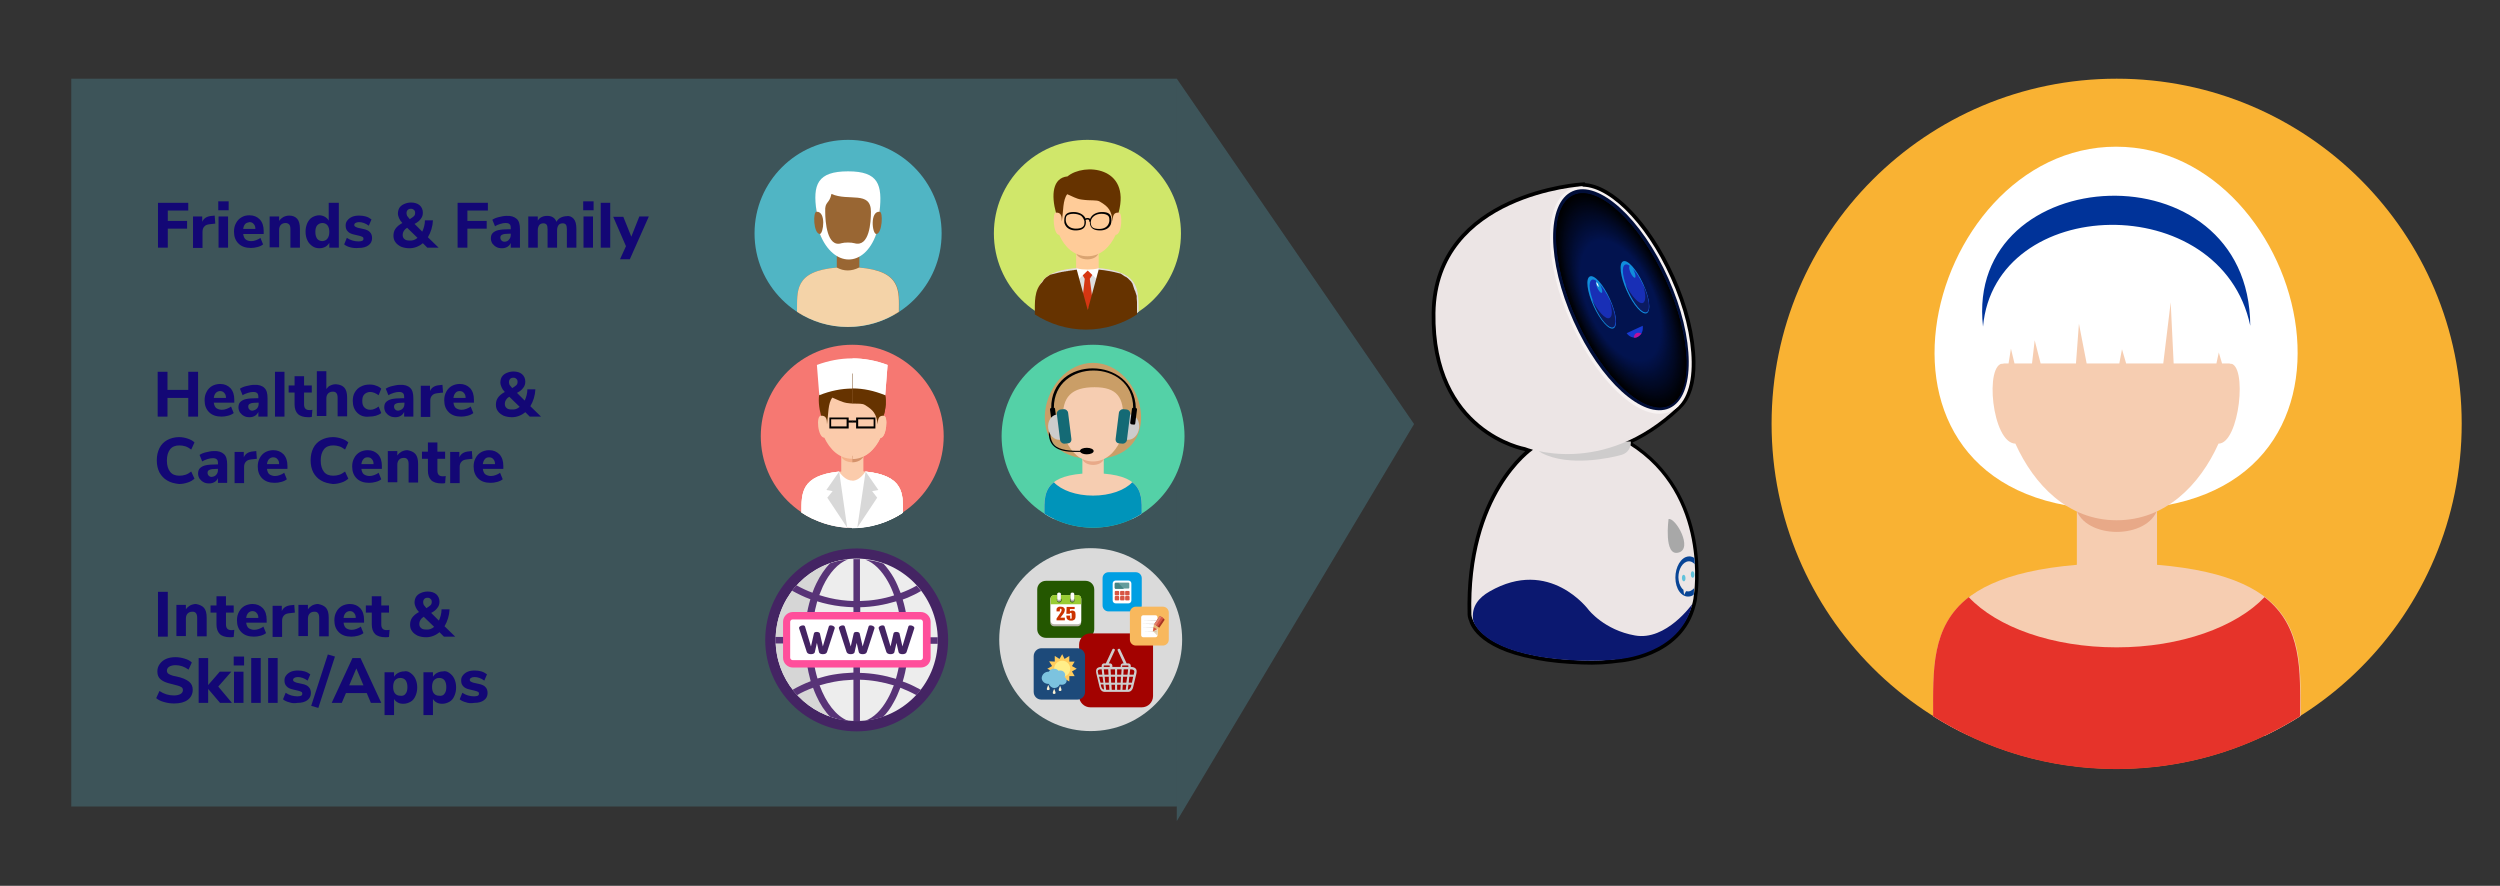 <?xml version="1.0" encoding="utf-8"?>
<!-- Generator: Adobe Illustrator 22.0.1, SVG Export Plug-In . SVG Version: 6.00 Build 0)  -->
<svg version="1.1" id="Layer_1" xmlns="http://www.w3.org/2000/svg" xmlns:xlink="http://www.w3.org/1999/xlink" x="0px" y="0px"
	 viewBox="0 0 841.9 298.3" style="enable-background:new 0 0 841.9 298.3;" xml:space="preserve">
<rect x="0" y="0" width="841.9" height="298.3" fill="#333333" stroke="none"/>
<style type="text/css">
	.st0{opacity:0.23;fill-rule:evenodd;clip-rule:evenodd;fill:#61C3DB;}
	.st1{fill-rule:evenodd;clip-rule:evenodd;fill:#FFFFFF;}
	.st2{fill-rule:evenodd;clip-rule:evenodd;fill:#50B5C4;}
	.st3{fill-rule:evenodd;clip-rule:evenodd;fill:#996633;}
	.st4{fill-rule:evenodd;clip-rule:evenodd;fill:#F4D3A8;}
	.st5{fill:none;stroke:#000000;stroke-width:2.539;stroke-miterlimit:10;}
	.st6{fill:#ECE5E5;}
	.st7{fill:#CECCCC;}
	.st8{fill:#60C2DB;}
	.st9{fill:none;stroke:#FFFFFF;stroke-width:0.339;stroke-miterlimit:10;}
	.st10{fill:#F7F2F2;}
	.st11{fill:#010E38;}
	.st12{fill:#0B1870;}
	.st13{fill:#A8A8A8;}
	.st14{fill:#000001;}
	.st15{fill:#000002;}
	.st16{fill:#000103;}
	.st17{fill:#000104;}
	.st18{fill:#000105;}
	.st19{fill:#000106;}
	.st20{fill:#000207;}
	.st21{fill:#000208;}
	.st22{fill:#000209;}
	.st23{fill:#00020A;}
	.st24{fill:#00030B;}
	.st25{fill:#00030C;}
	.st26{fill:#00030D;}
	.st27{fill:#00030E;}
	.st28{fill:#00040F;}
	.st29{fill:#000410;}
	.st30{fill:#000411;}
	.st31{fill:#000412;}
	.st32{fill:#000513;}
	.st33{fill:#010514;}
	.st34{fill:#010515;}
	.st35{fill:#010516;}
	.st36{fill:#010517;}
	.st37{fill:#010618;}
	.st38{fill:#010619;}
	.st39{fill:#01061A;}
	.st40{fill:#01061B;}
	.st41{fill:#01071C;}
	.st42{fill:#01071D;}
	.st43{fill:#01071E;}
	.st44{fill:#01071F;}
	.st45{fill:#010820;}
	.st46{fill:#010821;}
	.st47{fill:#010822;}
	.st48{fill:#010823;}
	.st49{fill:#010924;}
	.st50{fill:#010925;}
	.st51{fill:#010926;}
	.st52{fill:#010927;}
	.st53{fill:#010A28;}
	.st54{fill:#010A29;}
	.st55{fill:#010A2A;}
	.st56{fill:#010A2B;}
	.st57{fill:#010B2C;}
	.st58{fill:#010B2D;}
	.st59{fill:#010B2E;}
	.st60{fill:#010B2F;}
	.st61{fill:#010C30;}
	.st62{fill:#010C31;}
	.st63{fill:#010C32;}
	.st64{fill:#010C33;}
	.st65{fill:#010D34;}
	.st66{fill:#010D35;}
	.st67{fill:#010D36;}
	.st68{fill:#010D37;}
	.st69{fill:#010E39;}
	.st70{fill:#010E3A;}
	.st71{fill:#010E3B;}
	.st72{fill:#020E3C;}
	.st73{fill:#020F3D;}
	.st74{fill:#020F3E;}
	.st75{fill:#020F3F;}
	.st76{fill:#020F40;}
	.st77{fill:#021041;}
	.st78{fill:#021042;}
	.st79{fill:#021043;}
	.st80{fill:#021044;}
	.st81{fill:#021145;}
	.st82{fill:#021146;}
	.st83{fill:#021147;}
	.st84{fill:#021148;}
	.st85{fill:#021249;}
	.st86{fill:#02124A;}
	.st87{fill:#02124B;}
	.st88{fill:#02124C;}
	.st89{fill:#02134D;}
	.st90{fill:#02134E;}
	.st91{fill:#02134F;}
	.st92{fill:#108EDC;}
	.st93{fill:#182FB6;}
	.st94{fill:#FFFFFF;}
	.st95{fill:#163AD2;}
	.st96{fill:#BE1099;}
	.st97{fill:#0B1B60;}
	.st98{fill:#084495;}
	.st99{fill-rule:evenodd;clip-rule:evenodd;fill:#F9B233;}
	.st100{fill-rule:evenodd;clip-rule:evenodd;fill:#F6CDB1;}
	.st101{fill-rule:evenodd;clip-rule:evenodd;fill:#E8A988;}
	.st102{fill-rule:evenodd;clip-rule:evenodd;fill:#E6332A;}
	.st103{fill-rule:evenodd;clip-rule:evenodd;fill:#003399;}
	.st104{fill-rule:evenodd;clip-rule:evenodd;fill:#D0E76A;}
	.st105{fill-rule:evenodd;clip-rule:evenodd;fill:#FFCC99;}
	.st106{fill-rule:evenodd;clip-rule:evenodd;fill:#DAA471;}
	.st107{fill-rule:evenodd;clip-rule:evenodd;fill:#DEDEDE;}
	.st108{fill-rule:evenodd;clip-rule:evenodd;fill:#663300;}
	.st109{fill-rule:evenodd;clip-rule:evenodd;}
	.st110{fill-rule:evenodd;clip-rule:evenodd;fill:#D53612;}
	.st111{fill-rule:evenodd;clip-rule:evenodd;fill:#F67872;}
	.st112{fill-rule:evenodd;clip-rule:evenodd;fill:#FBCBAB;}
	.st113{fill-rule:evenodd;clip-rule:evenodd;fill:#F3B089;}
	.st114{fill-rule:evenodd;clip-rule:evenodd;fill:#D3D3D3;}
	.st115{fill-rule:evenodd;clip-rule:evenodd;fill:#D8D8D8;}
	.st116{fill-rule:evenodd;clip-rule:evenodd;fill:#D5926B;}
	.st117{fill-rule:evenodd;clip-rule:evenodd;fill:#DADADA;}
	.st118{fill:#130775;}
	.st119{fill-rule:evenodd;clip-rule:evenodd;fill:#54D1A7;}
	.st120{fill-rule:evenodd;clip-rule:evenodd;fill:#CA9E67;}
	.st121{fill-rule:evenodd;clip-rule:evenodd;fill:#0094BA;}
	.st122{fill-rule:evenodd;clip-rule:evenodd;fill:#CCCCCC;}
	.st123{fill-rule:evenodd;clip-rule:evenodd;fill:#146A75;}
	.st124{fill-rule:evenodd;clip-rule:evenodd;fill:#245700;}
	.st125{fill-rule:evenodd;clip-rule:evenodd;fill:#B9B5AC;}
	.st126{fill-rule:evenodd;clip-rule:evenodd;fill:#CC3300;}
	.st127{fill-rule:evenodd;clip-rule:evenodd;fill:#99CC33;}
	.st128{fill-rule:evenodd;clip-rule:evenodd;fill:#A30200;}
	.st129{fill-rule:evenodd;clip-rule:evenodd;fill:#CECECE;}
	.st130{fill-rule:evenodd;clip-rule:evenodd;fill:#009FE3;}
	.st131{fill-rule:evenodd;clip-rule:evenodd;fill:#659C9B;}
	.st132{fill-rule:evenodd;clip-rule:evenodd;fill:#448483;}
	.st133{fill-rule:evenodd;clip-rule:evenodd;fill:#D75644;}
	.st134{fill-rule:evenodd;clip-rule:evenodd;fill:#1D4A7A;}
	.st135{fill-rule:evenodd;clip-rule:evenodd;fill:#FFCC5C;}
	.st136{fill-rule:evenodd;clip-rule:evenodd;fill:#FFEE89;}
	.st137{fill-rule:evenodd;clip-rule:evenodd;fill:#7CC3DF;}
	.st138{fill:#FBF1D3;}
	.st139{fill-rule:evenodd;clip-rule:evenodd;fill:#F8B85D;}
	.st140{fill-rule:evenodd;clip-rule:evenodd;fill:#E6D7BA;}
	.st141{fill-rule:evenodd;clip-rule:evenodd;fill:#A6998A;}
	.st142{fill-rule:evenodd;clip-rule:evenodd;fill:#E8BB79;}
	.st143{fill-rule:evenodd;clip-rule:evenodd;fill:#076323;}
	.st144{fill-rule:evenodd;clip-rule:evenodd;fill:#A63424;}
	.st145{fill-rule:evenodd;clip-rule:evenodd;fill:#E1816B;}
	.st146{clip-path:url(#SVGID_2_);fill:#442463;}
	.st147{fill:#EDEDED;}
	.st148{fill:#D6D6D6;}
	.st149{fill:#583377;}
	.st150{fill:#FF4F9B;}
	.st151{fill:#442463;}
</style>
<g>
	<polyline class="st0" points="396.3,271.6 396.3,26.5 24,26.5 24,271.6 	"/>
	<polygon class="st0" points="396.3,26.5 396.3,276.5 476.2,142.8 	"/>
</g>
<g>
	<path class="st1" d="M293,73.1h-1.6l-0.3-1l-0.2,1H287l-0.3-5.6l-0.7,5.6h-3.4l-0.4-1.3l-0.2,1.3h-3l-0.7-3.6l-0.3,3.6H275
		l-0.5-2.1l-0.2,2.1h-1.6l-0.3-1.3l-0.2,1.3h-1.4C267.6,56.5,294.2,55.3,293,73.1L293,73.1z"/>
	<path class="st1" d="M290.4,88.5c-0.3-0.9-1.3-1.3-2.2-1c-0.9,0.3-1.3,1.3-1,2.2c0.3,0.9,1.3,1.3,2.2,1
		C290.3,90.3,290.7,89.3,290.4,88.5L290.4,88.5z"/>
	<path class="st1" d="M288.1,82.6c-0.3-0.9-1.3-1.3-2.2-1c-0.9,0.3-1.3,1.3-1,2.2c0.3,0.9,1.3,1.3,2.2,1
		C288,84.5,288.4,83.5,288.1,82.6L288.1,82.6z"/>
	<path class="st1" d="M285.8,76.8c-0.3-0.9-1.3-1.3-2.2-1c-0.9,0.3-1.3,1.3-1,2.2c0.3,0.9,1.3,1.3,2.2,1
		C285.7,78.7,286.2,77.7,285.8,76.8L285.8,76.8z"/>
	<path class="st2" d="M285.6,47.1c17.4,0,31.5,14.1,31.5,31.5c0,17.4-14.1,31.5-31.5,31.5c-17.4,0-31.5-14.1-31.5-31.5
		C254.1,61.2,268.2,47.1,285.6,47.1L285.6,47.1z"/>
	<path class="st3" d="M268.4,105c0.1-6.9-1.1-13.7,13.4-14.9c0-0.6,0-5,0-5.6h3.7h0.2h3.7c0,0.6,0,5,0,5.6
		c14.5,1.2,13.4,8.1,13.4,14.9c-0.6,0.4-1.2,0.7-1.8,1.1l-15.3-0.1h-0.2l-15.3,0.1C269.6,105.8,269,105.4,268.4,105L268.4,105z"/>
	<path class="st3" d="M275,71.3c-1.3-0.1-1.1,7.4,1.1,7.5c1.8,3.9,4.9,7.2,9.5,7.2c4.6,0,7.8-3.3,9.5-7.2c2,0,2.4-7.6,1.1-7.5
		c0.5-8.1,0.2-13.2-10.5-13.2C275,58,274.5,62.8,275,71.3L275,71.3z"/>
	<path class="st4" d="M268.4,105c0.1-6.9-1.1-13.7,13.4-14.9c2.4,1.3,4.9,1.3,7.5,0c14.5,1.2,13.4,8.1,13.4,14.9
		c-4.9,3.2-10.8,5.1-17.2,5.1C279.3,110.1,273.4,108.3,268.4,105L268.4,105z"/>
	<path class="st1" d="M293.3,71.3c0,3.5-0.5,12.1-5.6,10.6c-1-0.3-3.3-0.3-4.3,0c-4.9,1.6-5.5-7.3-5.5-10.6c-0.2-3.6,1.4-2.5,2.1-6
		C285.7,67.9,293.3,64.1,293.3,71.3L293.3,71.3z M296.2,71.3c1-9.1-0.3-13.6-10.6-13.6c-10.3,0-12,4.4-10.6,13.6
		c3.3-0.1,2.3,7.4,1.1,7.5c4.6,11.4,14.9,11.5,19,0C293.7,78.8,292.9,71.1,296.2,71.3L296.2,71.3z"/>
</g>
<path class="st5" d="M569.7,121.9c-0.1-8.4-2.5-18.4-7-28.3c-8-17.9-20.4-30.6-29.7-30.7l-0.1-0.2c0,0-48.9,2.9-49.5,42.7
	c-0.6,39.8,30.2,45.2,30.2,45.2s0.9,0.4,2.6,0.8c0,0.1-0.1,0.2-0.1,0.2s-21.7,14.8-20.6,55.4c0,0,0,0.7,0.5,1.8c0,0,1.6,8.4,21,12
	c0,0,0.3,0.1,0.9,0.2c4.2,0.8,9.1,1.3,14.9,1.5c4.6,0.2,8.7-0.1,12.2-0.6c0,0,0,0,0,0c0,0,20.6-1.2,24.8-18.4
	c0.5-1.7,0.5-2.8,0.5-2.8s5.5-33.8-21.8-50.9c-0.5-0.3-1-0.6-1.5-0.9c5.7-2.4,11.7-6.1,17.7-11.8c0.2-0.1,0.3-0.3,0.5-0.5
	c0,0,0,0,0,0l0,0C568.2,133.8,569.8,128.7,569.7,121.9z"/>
<g>
	<path class="st6" d="M516.1,151.6c0,0-21.7,14.8-20.6,55.4c0,0,0.7,14.1,37.3,15.4s37.6-21.8,37.6-21.8s5.5-33.8-21.8-50.9
		S516.1,151.6,516.1,151.6z"/>
	<path class="st7" d="M549.2,148.7c0,0,0.3,3.5-3.2,4.5c-3.5,1-17.6,4.1-26.7-0.6C510.2,147.8,549.2,148.7,549.2,148.7z"/>
	<path class="st6" d="M532.9,62.7c0,0-48.9,2.9-49.5,42.7s30.2,45.2,30.2,45.2s26,10.7,51.7-13.9L532.9,62.7z"/>
	
		<ellipse transform="matrix(0.999 -4.096296e-02 4.096296e-02 0.999 -7.447 23.516)" class="st8" cx="570.1" cy="193.5" rx="0.6" ry="1.1"/>
	
		<ellipse transform="matrix(0.999 -4.096296e-02 4.096296e-02 0.999 -7.498 23.395)" class="st8" cx="567.1" cy="194.7" rx="0.6" ry="1.1"/>
	<ellipse transform="matrix(0.913 -0.408 0.408 0.913 6.211 231.364)" class="st9" cx="545.9" cy="101.1" rx="17.5" ry="40"/>
	<path class="st10" d="M560.5,139.2c0.7-0.1,1.4-0.3,2.1-0.6c4.7-2.1,7.2-8,7.1-16.7c-0.1-8.4-2.5-18.4-7-28.3
		c-8.5-19.1-22.1-32.3-31.5-30.6c-0.7,0.1-1.4,0.3-2.1,0.6c-4.7,2.1-7.2,8-7.1,16.7c0.1,8.4,2.5,18.4,7,28.3
		C537.5,127.8,551.1,140.9,560.5,139.2z"/>
	
		<ellipse transform="matrix(0.913 -0.408 0.408 0.913 6.211 231.364)" class="st11" cx="545.9" cy="101.1" rx="17.5" ry="40"/>
	<path class="st12" d="M569.9,203.4c0,0-8.8,12.5-19.3,10.6c-10.3-1.8-15.6-8.6-15.6-8.6s-13.1-17.9-33.4-6.2c-3.5,2-6.2,5-5.5,9.7
		c0,0,1.6,8.4,21,12c0,0,13,2.7,28.1,1.1C545.1,221.9,565.8,220.7,569.9,203.4z"/>
	<path class="st13" d="M561.9,174.8c0,0-1.7,12.6,3.3,11.3C570.3,184.9,564.3,174.2,561.9,174.8z"/>
	<ellipse transform="matrix(0.91 -0.414 0.414 0.91 6.984 234.991)" cx="546.2" cy="101.4" rx="16.3" ry="38.9"/>
	<g>
		<ellipse transform="matrix(0.91 -0.414 0.414 0.91 6.984 234.991)" cx="546.2" cy="101.4" rx="16.3" ry="38.9"/>
		
			<ellipse transform="matrix(0.91 -0.414 0.414 0.91 6.983 234.99)" class="st14" cx="546.2" cy="101.4" rx="16.3" ry="38.7"/>
		
			<ellipse transform="matrix(0.91 -0.414 0.414 0.91 6.982 234.989)" class="st15" cx="546.2" cy="101.4" rx="16.2" ry="38.5"/>
		
			<ellipse transform="matrix(0.91 -0.414 0.414 0.91 6.982 234.987)" class="st16" cx="546.2" cy="101.4" rx="16.2" ry="38.3"/>
		
			<ellipse transform="matrix(0.91 -0.414 0.414 0.91 6.981 234.986)" class="st17" cx="546.2" cy="101.4" rx="16.1" ry="38.1"/>
		
			<ellipse transform="matrix(0.91 -0.414 0.414 0.91 6.98 234.985)" class="st18" cx="546.2" cy="101.4" rx="16" ry="37.8"/>
		
			<ellipse transform="matrix(0.91 -0.414 0.414 0.91 6.979 234.984)" class="st19" cx="546.2" cy="101.4" rx="16" ry="37.6"/>
		
			<ellipse transform="matrix(0.91 -0.414 0.414 0.91 6.978 234.983)" class="st20" cx="546.2" cy="101.4" rx="15.9" ry="37.4"/>
		
			<ellipse transform="matrix(0.91 -0.414 0.414 0.91 6.977 234.982)" class="st21" cx="546.2" cy="101.4" rx="15.8" ry="37.2"/>
		
			<ellipse transform="matrix(0.91 -0.414 0.414 0.91 6.976 234.98)" class="st22" cx="546.2" cy="101.4" rx="15.8" ry="37"/>
		
			<ellipse transform="matrix(0.91 -0.414 0.414 0.91 6.975 234.979)" class="st23" cx="546.2" cy="101.4" rx="15.7" ry="36.8"/>
		
			<ellipse transform="matrix(0.91 -0.414 0.414 0.91 6.974 234.978)" class="st24" cx="546.2" cy="101.4" rx="15.6" ry="36.5"/>
		
			<ellipse transform="matrix(0.91 -0.414 0.414 0.91 6.974 234.977)" class="st25" cx="546.2" cy="101.4" rx="15.6" ry="36.3"/>
		
			<ellipse transform="matrix(0.91 -0.414 0.414 0.91 6.973 234.976)" class="st26" cx="546.2" cy="101.4" rx="15.5" ry="36.1"/>
		
			<ellipse transform="matrix(0.91 -0.414 0.414 0.91 6.972 234.974)" class="st27" cx="546.2" cy="101.4" rx="15.4" ry="35.9"/>
		
			<ellipse transform="matrix(0.91 -0.414 0.414 0.91 6.971 234.973)" class="st28" cx="546.2" cy="101.4" rx="15.4" ry="35.7"/>
		
			<ellipse transform="matrix(0.91 -0.414 0.414 0.91 6.97 234.972)" class="st29" cx="546.2" cy="101.4" rx="15.3" ry="35.5"/>
		
			<ellipse transform="matrix(0.91 -0.414 0.414 0.91 6.969 234.971)" class="st30" cx="546.2" cy="101.4" rx="15.2" ry="35.3"/>
		
			<ellipse transform="matrix(0.91 -0.414 0.414 0.91 6.968 234.97)" class="st31" cx="546.2" cy="101.4" rx="15.2" ry="35"/>
		
			<ellipse transform="matrix(0.91 -0.414 0.414 0.91 6.967 234.968)" class="st32" cx="546.2" cy="101.4" rx="15.1" ry="34.8"/>
		
			<ellipse transform="matrix(0.91 -0.414 0.414 0.91 6.966 234.967)" class="st33" cx="546.2" cy="101.4" rx="15" ry="34.6"/>
		
			<ellipse transform="matrix(0.91 -0.414 0.414 0.91 6.966 234.966)" class="st34" cx="546.1" cy="101.4" rx="15" ry="34.4"/>
		
			<ellipse transform="matrix(0.91 -0.414 0.414 0.91 6.965 234.965)" class="st35" cx="546.1" cy="101.4" rx="14.9" ry="34.2"/>
		
			<ellipse transform="matrix(0.91 -0.414 0.414 0.91 6.964 234.964)" class="st36" cx="546.1" cy="101.4" rx="14.8" ry="34"/>
		
			<ellipse transform="matrix(0.91 -0.414 0.414 0.91 6.963 234.962)" class="st37" cx="546.1" cy="101.4" rx="14.8" ry="33.7"/>
		
			<ellipse transform="matrix(0.91 -0.414 0.414 0.91 6.962 234.961)" class="st38" cx="546.1" cy="101.4" rx="14.7" ry="33.5"/>
		
			<ellipse transform="matrix(0.91 -0.414 0.414 0.91 6.961 234.96)" class="st39" cx="546.1" cy="101.4" rx="14.7" ry="33.3"/>
		
			<ellipse transform="matrix(0.91 -0.414 0.414 0.91 6.96 234.959)" class="st40" cx="546.1" cy="101.4" rx="14.6" ry="33.1"/>
		
			<ellipse transform="matrix(0.91 -0.414 0.414 0.91 6.959 234.958)" class="st41" cx="546.1" cy="101.4" rx="14.5" ry="32.9"/>
		
			<ellipse transform="matrix(0.91 -0.414 0.414 0.91 6.958 234.956)" class="st42" cx="546.1" cy="101.4" rx="14.5" ry="32.7"/>
		
			<ellipse transform="matrix(0.91 -0.414 0.414 0.91 6.958 234.955)" class="st43" cx="546.1" cy="101.4" rx="14.4" ry="32.4"/>
		
			<ellipse transform="matrix(0.91 -0.414 0.414 0.91 6.957 234.954)" class="st44" cx="546.1" cy="101.4" rx="14.3" ry="32.2"/>
		
			<ellipse transform="matrix(0.91 -0.414 0.414 0.91 6.956 234.953)" class="st45" cx="546.1" cy="101.4" rx="14.3" ry="32"/>
		
			<ellipse transform="matrix(0.91 -0.414 0.414 0.91 6.955 234.952)" class="st46" cx="546.1" cy="101.4" rx="14.2" ry="31.8"/>
		
			<ellipse transform="matrix(0.91 -0.414 0.414 0.91 6.954 234.95)" class="st47" cx="546.1" cy="101.4" rx="14.1" ry="31.6"/>
		
			<ellipse transform="matrix(0.91 -0.414 0.414 0.91 6.953 234.949)" class="st48" cx="546.1" cy="101.4" rx="14.1" ry="31.4"/>
		
			<ellipse transform="matrix(0.91 -0.414 0.414 0.91 6.952 234.948)" class="st49" cx="546.1" cy="101.4" rx="14" ry="31.1"/>
		
			<ellipse transform="matrix(0.91 -0.414 0.414 0.91 6.951 234.947)" class="st50" cx="546.1" cy="101.4" rx="13.9" ry="30.9"/>
		
			<ellipse transform="matrix(0.91 -0.414 0.414 0.91 6.95 234.946)" class="st51" cx="546.1" cy="101.4" rx="13.9" ry="30.7"/>
		
			<ellipse transform="matrix(0.91 -0.414 0.414 0.91 6.95 234.944)" class="st52" cx="546.1" cy="101.4" rx="13.8" ry="30.5"/>
		
			<ellipse transform="matrix(0.91 -0.414 0.414 0.91 6.949 234.943)" class="st52" cx="546.1" cy="101.4" rx="13.7" ry="30.3"/>
		
			<ellipse transform="matrix(0.91 -0.414 0.414 0.91 6.948 234.942)" class="st53" cx="546.1" cy="101.4" rx="13.7" ry="30.1"/>
		
			<ellipse transform="matrix(0.91 -0.414 0.414 0.91 6.947 234.941)" class="st54" cx="546.1" cy="101.4" rx="13.6" ry="29.8"/>
		
			<ellipse transform="matrix(0.91 -0.414 0.414 0.91 6.946 234.94)" class="st55" cx="546.1" cy="101.4" rx="13.5" ry="29.6"/>
		
			<ellipse transform="matrix(0.91 -0.414 0.414 0.91 6.945 234.938)" class="st56" cx="546.1" cy="101.4" rx="13.5" ry="29.4"/>
		
			<ellipse transform="matrix(0.91 -0.414 0.414 0.91 6.944 234.937)" class="st57" cx="546.1" cy="101.4" rx="13.4" ry="29.2"/>
		
			<ellipse transform="matrix(0.91 -0.414 0.414 0.91 6.943 234.936)" class="st58" cx="546.1" cy="101.4" rx="13.4" ry="29"/>
		
			<ellipse transform="matrix(0.91 -0.414 0.414 0.91 6.942 234.935)" class="st59" cx="546.1" cy="101.4" rx="13.3" ry="28.8"/>
		
			<ellipse transform="matrix(0.91 -0.414 0.414 0.91 6.942 234.934)" class="st60" cx="546.1" cy="101.4" rx="13.2" ry="28.6"/>
		
			<ellipse transform="matrix(0.91 -0.414 0.414 0.91 6.941 234.933)" class="st61" cx="546.1" cy="101.4" rx="13.2" ry="28.3"/>
		
			<ellipse transform="matrix(0.91 -0.414 0.414 0.91 6.94 234.931)" class="st62" cx="546.1" cy="101.4" rx="13.1" ry="28.1"/>
		
			<ellipse transform="matrix(0.91 -0.414 0.414 0.91 6.939 234.93)" class="st63" cx="546.1" cy="101.4" rx="13" ry="27.9"/>
		<ellipse transform="matrix(0.91 -0.414 0.414 0.91 6.938 234.929)" class="st64" cx="546" cy="101.4" rx="13" ry="27.7"/>
		
			<ellipse transform="matrix(0.91 -0.414 0.414 0.91 6.937 234.928)" class="st65" cx="546" cy="101.4" rx="12.9" ry="27.5"/>
		
			<ellipse transform="matrix(0.91 -0.414 0.414 0.91 6.936 234.927)" class="st66" cx="546" cy="101.4" rx="12.8" ry="27.3"/>
		<ellipse transform="matrix(0.91 -0.414 0.414 0.91 6.935 234.925)" class="st67" cx="546" cy="101.4" rx="12.8" ry="27"/>
		
			<ellipse transform="matrix(0.91 -0.414 0.414 0.91 6.934 234.924)" class="st68" cx="546" cy="101.4" rx="12.7" ry="26.8"/>
		
			<ellipse transform="matrix(0.91 -0.414 0.414 0.91 6.934 234.923)" class="st11" cx="546" cy="101.4" rx="12.6" ry="26.6"/>
		
			<ellipse transform="matrix(0.91 -0.414 0.414 0.91 6.933 234.922)" class="st69" cx="546" cy="101.4" rx="12.6" ry="26.4"/>
		
			<ellipse transform="matrix(0.91 -0.414 0.414 0.91 6.932 234.921)" class="st70" cx="546" cy="101.5" rx="12.5" ry="26.2"/>
		<ellipse transform="matrix(0.91 -0.414 0.414 0.91 6.931 234.919)" class="st71" cx="546" cy="101.5" rx="12.4" ry="26"/>
		<ellipse transform="matrix(0.91 -0.414 0.414 0.91 6.93 234.918)" class="st72" cx="546" cy="101.5" rx="12.4" ry="25.7"/>
		
			<ellipse transform="matrix(0.91 -0.414 0.414 0.91 6.929 234.917)" class="st73" cx="546" cy="101.5" rx="12.3" ry="25.5"/>
		
			<ellipse transform="matrix(0.91 -0.414 0.414 0.91 6.928 234.916)" class="st74" cx="546" cy="101.5" rx="12.2" ry="25.3"/>
		
			<ellipse transform="matrix(0.91 -0.414 0.414 0.91 6.927 234.915)" class="st75" cx="546" cy="101.5" rx="12.2" ry="25.1"/>
		
			<ellipse transform="matrix(0.91 -0.414 0.414 0.91 6.926 234.913)" class="st76" cx="546" cy="101.5" rx="12.1" ry="24.9"/>
		<ellipse transform="matrix(0.91 -0.414 0.414 0.91 6.926 234.912)" class="st77" cx="546" cy="101.5" rx="12" ry="24.7"/>
		<ellipse transform="matrix(0.91 -0.414 0.414 0.91 6.925 234.911)" class="st78" cx="546" cy="101.5" rx="12" ry="24.4"/>
		
			<ellipse transform="matrix(0.91 -0.414 0.414 0.91 6.924 234.91)" class="st79" cx="546" cy="101.5" rx="11.9" ry="24.2"/>
		<ellipse transform="matrix(0.91 -0.414 0.414 0.91 6.923 234.909)" class="st80" cx="546" cy="101.5" rx="11.9" ry="24"/>
		
			<ellipse transform="matrix(0.91 -0.414 0.414 0.91 6.922 234.907)" class="st81" cx="546" cy="101.5" rx="11.8" ry="23.8"/>
		
			<ellipse transform="matrix(0.91 -0.414 0.414 0.91 6.921 234.906)" class="st82" cx="546" cy="101.5" rx="11.7" ry="23.6"/>
		
			<ellipse transform="matrix(0.91 -0.414 0.414 0.91 6.92 234.905)" class="st83" cx="546" cy="101.5" rx="11.7" ry="23.4"/>
		
			<ellipse transform="matrix(0.91 -0.414 0.414 0.91 6.919 234.904)" class="st84" cx="546" cy="101.5" rx="11.6" ry="23.1"/>
		
			<ellipse transform="matrix(0.91 -0.414 0.414 0.91 6.918 234.903)" class="st85" cx="546" cy="101.5" rx="11.5" ry="22.9"/>
		
			<ellipse transform="matrix(0.91 -0.414 0.414 0.91 6.918 234.901)" class="st86" cx="546" cy="101.5" rx="11.5" ry="22.7"/>
		
			<ellipse transform="matrix(0.91 -0.414 0.414 0.91 6.917 234.9)" class="st87" cx="546" cy="101.5" rx="11.4" ry="22.5"/>
		
			<ellipse transform="matrix(0.91 -0.414 0.414 0.91 6.916 234.899)" class="st88" cx="546" cy="101.5" rx="11.3" ry="22.3"/>
		
			<ellipse transform="matrix(0.91 -0.414 0.414 0.91 6.915 234.898)" class="st89" cx="546" cy="101.5" rx="11.3" ry="22.1"/>
		
			<ellipse transform="matrix(0.91 -0.414 0.414 0.91 6.914 234.897)" class="st90" cx="546" cy="101.5" rx="11.2" ry="21.8"/>
		
			<ellipse transform="matrix(0.91 -0.414 0.414 0.91 6.913 234.895)" class="st91" cx="546" cy="101.5" rx="11.1" ry="21.6"/>
	</g>
	<ellipse transform="matrix(0.91 -0.414 0.414 0.91 6.077 232.318)" class="st92" cx="539.6" cy="102.1" rx="3" ry="9.6"/>
	<g>
		<path class="st93" d="M538.6,95.5c0.2,0.2,0.3,0.5,0.5,0.9c0.5,1.1,0.6,2.1,0.3,2.2c-0.3,0.2-1-0.6-1.5-1.7s-0.6-2.1-0.3-2.2
			c0,0,0.1,0,0.1,0c-0.6-0.5-1.2-0.7-1.6-0.5c-1.4,0.6-0.9,4.7,1.2,9.1s4.7,7.5,6.1,6.9s0.9-4.7-1.2-9.1
			C541,98.7,539.7,96.7,538.6,95.5z"/>
	</g>
	<ellipse transform="matrix(0.91 -0.414 0.414 0.91 8.431 231.198)" class="st94" cx="538.2" cy="96.1" rx="0.2" ry="0.8"/>
	<ellipse transform="matrix(0.91 -0.414 0.414 0.91 9.192 236.506)" class="st92" cx="550.8" cy="97" rx="3" ry="9.6"/>
	<g>
		<path class="st93" d="M549.8,90.4c0.2,0.2,0.3,0.5,0.5,0.9c0.5,1.1,0.6,2.1,0.3,2.2c-0.3,0.2-1-0.6-1.5-1.7s-0.6-2.1-0.3-2.2
			c0,0,0.1,0,0.1,0c-0.6-0.5-1.2-0.7-1.6-0.5c-1.4,0.6-0.9,4.7,1.2,9.1s4.7,7.5,6.1,6.9c1.4-0.6,0.9-4.7-1.2-9.1
			C552.2,93.6,551,91.6,549.8,90.4z"/>
	</g>
	<g>
		<g>
			<path class="st95" d="M547.8,112.2l5.4-2.5c0,0,0.5,2.7-1.7,3.7C549.2,114.4,547.8,112.2,547.8,112.2z"/>
		</g>
		<path class="st96" d="M550.2,113.7c0,0,0.1-2.4,2.6-1.4C552.8,112.2,551.5,114.1,550.2,113.7z"/>
	</g>
	<g>
		<path class="st97" d="M542,107.1c-1.3,0.6-3.9-2.2-5.9-6.3c0.3,0.8,0.6,1.7,1,2.5c2,4.4,4.7,7.5,6.1,6.9c1.3-0.6,0.9-4.6-1.1-8.9
			C543,104.3,543.1,106.6,542,107.1z"/>
	</g>
	<g>
		<path class="st97" d="M553.3,102c-1.3,0.6-3.9-2.2-5.9-6.3c0.3,0.8,0.6,1.7,1,2.5c2,4.4,4.7,7.5,6.1,6.9c1.3-0.6,0.9-4.6-1.1-8.9
			C554.3,99.2,554.3,101.5,553.3,102z"/>
	</g>
	<path class="st98" d="M570.5,198.1c-0.4,0.4-0.8,0.7-1.2,0.9c-0.5,0.2-1,0.2-1.5,0.1l-0.6,1.1c0,0.1-0.1,0-0.1-0.1l-0.2-1.5
		c-0.8-0.6-1.4-1.8-1.6-3.2c-0.4-2.7,0.8-5.5,2.6-6.2c1-0.4,2-0.1,2.8,0.8c0-0.8-0.1-1.5-0.1-2.1c-0.9-0.6-1.9-0.7-2.9-0.3
		c-2.4,1-3.9,4.7-3.4,8.3c0.5,3.6,2.9,5.7,5.3,4.8c0.3-0.1,0.6-0.3,0.8-0.5C570.4,199.4,570.5,198.7,570.5,198.1z"/>
</g>
<path class="st99" d="M712.8,26.5c64.2,0,116.2,52,116.2,116.2c0,64.2-52,116.2-116.2,116.2c-64.2,0-116.2-52-116.2-116.2
	C596.6,78.5,648.6,26.5,712.8,26.5L712.8,26.5z"/>
<path class="st100" d="M651,241.2c0-23.7-1.9-46.7,48.4-51c0-2.1,0-18,0-20.1h13.2h0.6h13.2c0,2.1,0,18,0,20.1
	c50.3,4.2,48.4,27.2,48.4,50.9c-3.9,2.5-8,4.7-12.1,6.7l-49.4-0.3h-0.6l-49.4,0.3C658.9,245.9,654.9,243.6,651,241.2L651,241.2z"/>
<path class="st1" d="M712.6,49.4c65.8,0,95.9,122.2,0,122.2C616.7,171.6,646.9,49.4,712.6,49.4L712.6,49.4z"/>
<path class="st101" d="M726.7,171.1H699C702.1,181.8,723.6,181.8,726.7,171.1L726.7,171.1z"/>
<path class="st100" d="M674.7,122.4c-6.5-0.3-3.9,26.8,4,27c6.3,13.9,17.7,25.8,34.1,25.8s28-11.8,34.3-25.8c7.1,0,9.9-27.1,3.8-27
	c1.6-29.4-7.8-41.9-36.3-41.9C686,80.5,672.8,92,674.7,122.4L674.7,122.4z"/>
<path class="st102" d="M651,241.2c0-15.3-0.8-30.2,12-40.1c9.5,10.1,28.2,16.9,49.8,16.9s40.3-6.9,49.8-16.9
	c12.8,9.9,12,24.8,12,40.1c-17.9,11.3-39.1,17.8-61.9,17.8C690.1,259,668.9,252.5,651,241.2L651,241.2z"/>
<path class="st1" d="M754,122.4h-5.7l-1.1-3.7l-0.8,3.7H732l-1-20.6l-2.5,20.6H716l-1.4-4.8l-0.9,4.8h-11l-2.6-13.4l-1,13.4h-11.9
	l-2-7.8l-0.9,7.8h-5.9l-1.2-5l-0.8,5h-5.1C660.3,60.9,758.4,56.5,754,122.4L754,122.4z"/>
<path class="st103" d="M667.8,110c-6.3-56.1,89.7-61.3,90-0.3C748,63.4,671.8,65.3,667.8,110L667.8,110z"/>
<g>
	<path class="st104" d="M366.2,47.1c17.4,0,31.5,14.1,31.5,31.5c0,17.4-14.1,31.5-31.5,31.5c-17.4,0-31.5-14.1-31.5-31.5
		C334.7,61.2,348.8,47.1,366.2,47.1L366.2,47.1z"/>
	<path class="st105" d="M383.4,105c-0.1-6.8,0.9-13.4-13.4-14.7c0-0.6,0-5,0-5.6h-3.7h-0.2h-3.7c0,0.6,0,5,0,5.6
		c-14.3,1.2-13.4,7.9-13.4,14.7c0.7,0.5,1.5,0.9,2.3,1.3l14.8-0.1h0.2l14.8,0.1C381.9,106,382.6,105.5,383.4,105L383.4,105z"/>
	<path class="st106" d="M362.3,85.1h7.7C369.2,88.1,363.2,88.1,362.3,85.1L362.3,85.1z"/>
	<path class="st105" d="M376.8,71.6c1.3-0.1,1.1,7.4-1.1,7.5c-1.8,3.9-4.9,7.2-9.5,7.2c-4.6,0-7.8-3.3-9.5-7.2c-2,0-2.4-7.6-1.1-7.5
		c-0.5-8.1-0.2-13.2,10.5-13.2C376.8,58.3,377.3,63.1,376.8,71.6L376.8,71.6z"/>
	<path class="st107" d="M383.4,105c-0.1-6.8,0.9-13.4-13.4-14.7c-2.4,1.3-4.9,1.3-7.5,0c-14.3,1.2-13.4,7.9-13.4,14.7
		c4.9,3.2,10.8,5.1,17.2,5.1C372.5,110.1,378.4,108.3,383.4,105L383.4,105z"/>
	<path class="st108" d="M374.7,74.6c0-1.9,0.3-3.1,2-3c4.2-15.6-11.7-16.8-17.2-12.2c-5.1,0.5-5.5,6.4-3.9,12.2c1.7-0.1,2,1.1,2,3
		c0.5-3.6,0.3-7.3,1.8-9.2c1.5,0.6,3.1,1.6,4.8,1.8c3.3,0.5,5.1,0,6.2,0.7C373.3,69.6,374.3,70.9,374.7,74.6L374.7,74.6z"/>
	<path class="st109" d="M366.8,74.2c-0.1-0.2-0.4-0.3-0.6-0.3c-0.2,0-0.4,0.1-0.6,0.2c0,0.2,0.1,0.4,0.1,0.6c0,2.2-1.4,2.9-3.5,2.9
		c-1.5,0-3-0.6-3.6-2.1c-0.2-0.4-0.2-0.8-0.2-1.3c0-2.2,1.1-2.8,3.2-2.8c1.6,0,3.3,0.7,4,2.2c0.2-0.2,0.5-0.2,0.7-0.2
		c0.3,0,0.6,0.1,0.8,0.3c0.6-1.6,2.4-2.3,4-2.3c2.1,0,3.2,0.6,3.2,2.8c0,0.4-0.1,0.9-0.2,1.3c-0.6,1.5-2.1,2.1-3.6,2.1
		c-2,0-3.5-0.6-3.5-2.9C366.7,74.6,366.8,74.4,366.8,74.2L366.8,74.2z M370.9,72c-0.8,0-1.7,0.2-2.4,0.7c-0.5,0.4-1,0.9-1.1,1.6
		c0,0.2-0.1,0.4-0.1,0.5c0,0.5,0.1,1,0.3,1.4c0.5,0.8,1.7,0.9,2.6,0.9c1.3,0,2.7-0.5,3.2-1.9c0.1-0.3,0.2-0.6,0.2-0.9
		c0-0.5,0-1.1-0.3-1.5C372.7,72.1,371.7,72,370.9,72L370.9,72z M361.5,72c-0.7,0-1.8,0.1-2.3,0.7c-0.3,0.4-0.3,1-0.3,1.5
		c0,0.3,0.1,0.6,0.2,0.9c0.5,1.3,1.8,1.9,3.2,1.9c0.9,0,2-0.1,2.6-0.9c0.3-0.4,0.3-0.9,0.3-1.4c0-0.2,0-0.4-0.1-0.5
		c-0.2-0.6-0.6-1.2-1.1-1.6C363.2,72.2,362.4,72,361.5,72L361.5,72z"/>
	<polygon class="st110" points="364.3,92.2 365.3,93.9 364.5,100.8 366.2,104.7 367.9,100.8 367,93.9 368.1,92.2 366.2,90.9 
		364.3,92.2 	"/>
	<path class="st1" d="M362.5,90.4c2.4,0.5,5.1,0.5,7.5,0l-0.8,3.5l-2.9-2.8l-2.9,2.8L362.5,90.4L362.5,90.4z"/>
	<path class="st108" d="M351.8,93.9L351.8,93.9c0.1-0.1,0.2-0.1,0.2-0.2l0,0c0.1-0.1,0.2-0.1,0.2-0.2l0,0c0.1-0.1,0.2-0.1,0.3-0.2
		l0,0c0.1-0.1,0.2-0.1,0.3-0.2l0,0c0.1-0.1,0.2-0.1,0.3-0.2l0,0c0.1-0.1,0.2-0.1,0.3-0.2l0,0c0.1-0.1,0.2-0.1,0.3-0.2l0.1,0
		c0.1,0,0.2-0.1,0.3-0.1l0.1,0c0.1,0,0.2-0.1,0.3-0.1l0.1,0c0.1,0,0.2-0.1,0.3-0.1l0.1,0c0.1,0,0.2-0.1,0.3-0.1l0.1,0
		c0.1,0,0.2-0.1,0.3-0.1l0.1,0c0.1,0,0.2-0.1,0.3-0.1l0.1,0c0.1,0,0.2-0.1,0.3-0.1l0.1,0c0.1,0,0.2-0.1,0.4-0.1l0.1,0
		c0.1,0,0.2-0.1,0.3-0.1l0.2,0c0.1,0,0.2-0.1,0.4-0.1l0.2,0c0.1,0,0.3-0.1,0.4-0.1l0.2,0c0.1,0,0.2,0,0.4-0.1l0.2,0
		c0.1,0,0.3,0,0.4-0.1l0.2,0c0.1,0,0.2,0,0.4-0.1l0.3,0l0,0c0.2,0,0.4-0.1,0.6-0.1h0c0.2,0,0.4,0,0.5-0.1l0.1,0l0,0
		c0.2,0,0.4,0,0.7-0.1l3.7,13.6l3.7-13.6l0,0c1.3,0.1,2.5,0.3,3.6,0.5l0.1,0c0.1,0,0.3,0.1,0.4,0.1l0.1,0c0.1,0,0.3,0.1,0.4,0.1
		l0.1,0c0.1,0,0.3,0.1,0.4,0.1l0.1,0c0.1,0,0.2,0.1,0.3,0.1l0.1,0c0.1,0,0.2,0.1,0.3,0.1l0.1,0c0.1,0,0.2,0.1,0.3,0.1l0.1,0
		c0.1,0,0.2,0.1,0.3,0.1l0.1,0c0.1,0,0.2,0.1,0.3,0.1l0.1,0c0.1,0,0.2,0.1,0.3,0.1l0.1,0.1c0.1,0,0.2,0.1,0.2,0.1l0.1,0.1
		c0.1,0,0.2,0.1,0.2,0.1l0.1,0.1c0.1,0,0.2,0.1,0.2,0.1l0.1,0.1c0.1,0,0.2,0.1,0.2,0.1l0.1,0.1c0.1,0,0.2,0.1,0.2,0.1l0.1,0
		c0.1,0,0.1,0.1,0.2,0.1l0.1,0.1c0.1,0.1,0.1,0.1,0.2,0.2l0.1,0c0.1,0.1,0.1,0.1,0.2,0.2l0.1,0.1c0.1,0.1,0.1,0.1,0.2,0.2l0.1,0.1
		c0.1,0.1,0.1,0.1,0.2,0.2l0.1,0.1c0.1,0.1,0.1,0.1,0.2,0.2l0.1,0.1c0.1,0.1,0.1,0.1,0.1,0.2l0.1,0.1c0,0.1,0.1,0.1,0.1,0.2l0.1,0.1
		c0,0.1,0.1,0.1,0.1,0.2l0,0.1c0,0.1,0.1,0.1,0.1,0.2l0,0.1c0,0.1,0.1,0.1,0.1,0.2l0,0.1c0,0.1,0.1,0.1,0.1,0.2l0,0.1
		c0,0.1,0.1,0.1,0.1,0.2l0,0.1c0,0.1,0.1,0.1,0.1,0.2l0,0.1c0,0.1,0.1,0.1,0.1,0.2l0,0.1c0,0.1,0.1,0.1,0.1,0.2l0,0
		c0,0.1,0.1,0.2,0.1,0.2l0,0c0,0.1,0.1,0.2,0.1,0.2l0,0c0,0.1,0.1,0.2,0.1,0.3l0,0c0,0.1,0,0.2,0.1,0.3l0,0c0,0.1,0,0.2,0.1,0.3l0,0
		c0,0.1,0,0.2,0.1,0.3l0,0c0,0.1,0,0.2,0.1,0.3l0,0c0,0.1,0,0.2,0,0.3l0,0c0,0.1,0,0.2,0,0.3v0c0,0.1,0,0.2,0,0.3l0,0
		c0,0.4,0.1,0.8,0.1,1.2l0,0.1l0,0.3l0,0.3l0,0l0,0.3v0l0,0.3v0l0,0.3v0l0,0.3v0l0,0.3l0,0l0,0.3v0v0.3v0v0.3v0l0,0.3v0.3v0l0,0.3v0
		l0,0.2c-4.9,3.2-10.8,5.1-17.2,5.1c-6.3,0-12.2-1.9-17.2-5.1c0-4.1-0.3-8.1,2.5-10.9C351.6,94,351.7,94,351.8,93.9L351.8,93.9z"/>
</g>
<g>
	<path class="st111" d="M287,116.1c17,0,30.8,13.8,30.8,30.8c0,17-13.8,30.8-30.8,30.8s-30.8-13.8-30.8-30.8
		C256.2,129.9,270,116.1,287,116.1L287,116.1z"/>
	<path class="st112" d="M269.9,172.6c0-6.5-0.4-12.7,13.4-13.8c0-0.6,0-5,0-5.6h3.6h0.2h3.6c0,0.6,0,5,0,5.6
		c13.7,1.2,13.4,7.4,13.4,13.8c-1.2,0.8-2.4,1.5-3.7,2.1l-13.3-0.1h-0.2l-13.3,0.1C272.3,174.1,271.1,173.4,269.9,172.6L269.9,172.6
		z"/>
	<path class="st113" d="M290.9,153.5h-7.7C284.1,156.4,290,156.4,290.9,153.5L290.9,153.5z"/>
	<path class="st112" d="M276.5,140c-1.8-0.1-1.1,7.4,1.1,7.4c1.8,3.8,4.9,7.1,9.4,7.1c4.5,0,7.7-3.3,9.5-7.1c2,0,2.7-7.5,1.1-7.4
		c0.4-8.1-2.5-10.4-10.3-10.4C279.3,129.6,276,131.6,276.5,140L276.5,140z"/>
	<path class="st1" d="M269.9,172.6c0-6.3-0.3-12.4,12.6-13.8c3,4.1,6,4,8.9,0c13,1.3,12.6,7.4,12.6,13.8c-4.9,3.3-10.8,5.2-17.1,5.2
		C280.7,177.7,274.8,175.8,269.9,172.6L269.9,172.6z"/>
	<path class="st1" d="M282.6,158.8l2.7,18.9c-5.7-0.3-10.9-2.2-15.4-5.1C269.9,166.2,269.6,160.1,282.6,158.8L282.6,158.8z"/>
	<path class="st1" d="M304.1,172.6c0-6.3,0.3-12.4-12.6-13.8l-2.7,18.9C294.4,177.4,299.7,175.5,304.1,172.6L304.1,172.6z"/>
	<polygon class="st114" points="288.7,177.7 295.4,167.6 293.7,165.4 295.8,165 291.5,158.8 288.7,177.7 288.7,177.7 	"/>
	<polygon class="st115" points="285.3,177.7 278.6,167.6 280.4,165.4 278.3,165 282.6,158.8 285.3,177.7 285.3,177.7 	"/>
	<path class="st108" d="M295.6,142.9c0-1.8,0.3-3,2-2.9c4.2-15.2-11.7-16.4-17.2-11.9c-5,0.5-5.4,6.3-3.9,11.9c1.7-0.1,2,1.1,2,2.9
		c0.5-3.5,0.3-7.1,1.8-9c1.5,0.6,3.1,1.5,4.8,1.8c3.3,0.5,5.1,0,6.2,0.7C294.1,138.1,295.1,139.3,295.6,142.9L295.6,142.9z"/>
	<path class="st109" d="M279.3,140.6h6.5v3.7h-6.5V140.6L279.3,140.6z M279.9,141.2v2.4h5.2v-2.4H279.9L279.9,141.2z"/>
	<path class="st109" d="M288.3,140.6h6.5v3.7h-6.5V140.6L288.3,140.6z M289,141.2v2.4h5.2v-2.4H289L289,141.2z"/>
	<polygon class="st109" points="285.6,141.6 288.5,141.6 288.5,142.3 285.6,142.3 285.6,141.6 	"/>
	<path class="st1" d="M298.9,122.9l-0.8,10.2c-7.3-3-14.7-3-22.2,0l-0.8-10.2C282.9,120,290.9,119.9,298.9,122.9L298.9,122.9z"/>
	<path class="st112" d="M287,153.2L287,153.2h3.7c0,0.6,0,5,0,5.6c13.7,1.2,13.4,7.4,13.4,13.8c-1.2,0.8-2.4,1.5-3.7,2.1l-13.3-0.1
		H287V153.2L287,153.2z"/>
	<path class="st116" d="M290.9,153.5H287v2.2C288.7,155.7,290.4,154.9,290.9,153.5L290.9,153.5z"/>
	<path class="st112" d="M287,154.6c4.5,0,7.7-3.3,9.5-7.1c2,0,2.7-7.5,1.1-7.4c0.4-8.1-2.5-10.4-10.3-10.4l-0.2,0V154.6L287,154.6z"
		/>
	<path class="st1" d="M287,161.9c1.5,0,3-1,4.4-3c13,1.3,12.6,7.4,12.6,13.8c-4.9,3.3-10.8,5.2-17.1,5.2h0V161.9L287,161.9z"/>
	<path class="st1" d="M304.1,172.6c0-6.3,0.3-12.4-12.6-13.8l-2.7,18.9C294.4,177.4,299.7,175.5,304.1,172.6L304.1,172.6z"/>
	<polygon class="st115" points="288.7,177.7 295.4,167.6 293.7,165.4 295.8,165 291.5,158.8 288.7,177.7 288.7,177.7 	"/>
	<path class="st108" d="M295.6,142.9c0-1.8,0.3-3,2-2.9c3-10.8-4.2-14.6-10.6-14.2v10.1c2.1,0.1,3.4-0.1,4.3,0.5
		C294.1,138.1,295.1,139.3,295.6,142.9L295.6,142.9z"/>
	<path class="st109" d="M288.3,140.6h6.5v3.7h-6.5V140.6L288.3,140.6z M289,141.2v2.4h5.2v-2.4H289L289,141.2z"/>
	<polygon class="st109" points="287,141.6 288.5,141.6 288.5,142.3 287,142.3 287,141.6 	"/>
	<path class="st1" d="M298.9,122.9l-0.8,10.2c-3.7-1.5-7.3-2.3-11-2.3v-10.1C291,120.7,294.9,121.4,298.9,122.9L298.9,122.9z"/>
</g>
<g>
	<path class="st117" d="M367.3,184.6c17,0,30.8,13.8,30.8,30.8c0,17-13.8,30.8-30.8,30.8c-17,0-30.8-13.8-30.8-30.8
		C336.5,198.4,350.3,184.6,367.3,184.6L367.3,184.6z"/>
</g>
<g>
	<path class="st118" d="M53.2,83.4V68.3h10.2v2.6h-6.9v3.5h6.5V77h-6.5v6.4H53.2z"/>
	<path class="st118" d="M72.5,75.3l-1.8,0.2c-0.9,0.1-1.5,0.3-1.9,0.8c-0.4,0.4-0.6,1-0.6,1.7v5.5H65V72.9h3.1v1.8
		c0.5-1.2,1.6-1.9,3.3-2l0.9-0.1L72.5,75.3z"/>
	<path class="st118" d="M73.5,67.8h3.5v3h-3.5V67.8z M73.6,83.4V72.9h3.2v10.5H73.6z"/>
	<path class="st118" d="M88.8,78.8h-6.9c0.1,0.8,0.4,1.5,0.8,1.8c0.5,0.4,1.1,0.6,1.9,0.6c0.5,0,1.1-0.1,1.6-0.3
		c0.5-0.2,1-0.4,1.5-0.8l0.9,2.2c-0.5,0.4-1.1,0.7-1.9,0.9c-0.7,0.2-1.5,0.3-2.2,0.3c-1.8,0-3.2-0.5-4.2-1.5c-1-1-1.5-2.3-1.5-4
		c0-1.1,0.2-2,0.7-2.9c0.4-0.8,1.1-1.5,1.8-1.9c0.8-0.5,1.7-0.7,2.7-0.7c1.5,0,2.6,0.5,3.5,1.4c0.9,1,1.3,2.3,1.3,3.9V78.8z
		 M82.6,75.4c-0.4,0.4-0.6,1-0.7,1.7H86c0-0.8-0.2-1.3-0.6-1.7c-0.3-0.4-0.8-0.6-1.4-0.6C83.4,74.9,82.9,75.1,82.6,75.4z"/>
	<path class="st118" d="M100.1,73.7c0.6,0.7,0.9,1.8,0.9,3.3v6.4h-3.2v-6.2c0-0.7-0.1-1.2-0.4-1.6c-0.3-0.3-0.7-0.5-1.2-0.5
		c-0.7,0-1.2,0.2-1.6,0.6c-0.4,0.4-0.6,1-0.6,1.7v5.9h-3.2V72.9h3.2v1.5c0.4-0.6,0.9-1,1.4-1.3c0.6-0.3,1.3-0.5,2-0.5
		C98.6,72.6,99.5,73,100.1,73.7z"/>
	<path class="st118" d="M114.1,68.3v15.1h-3.2v-1.6c-0.3,0.5-0.8,1-1.3,1.3c-0.6,0.3-1.2,0.5-2,0.5c-0.9,0-1.7-0.2-2.4-0.7
		s-1.3-1.1-1.7-2c-0.4-0.8-0.6-1.8-0.6-2.9c0-1.1,0.2-2,0.6-2.9c0.4-0.8,0.9-1.5,1.6-1.9c0.7-0.4,1.5-0.7,2.4-0.7
		c0.7,0,1.4,0.2,1.9,0.5s1,0.7,1.3,1.3v-6H114.1z M110.3,80.3c0.4-0.5,0.6-1.3,0.6-2.2s-0.2-1.7-0.6-2.2c-0.4-0.5-1-0.8-1.7-0.8
		c-0.8,0-1.3,0.3-1.8,0.8c-0.4,0.5-0.6,1.2-0.6,2.2c0,1,0.2,1.7,0.6,2.3c0.4,0.5,1,0.8,1.8,0.8C109.3,81.1,109.9,80.9,110.3,80.3z"
		/>
	<path class="st118" d="M118,83.3c-0.8-0.2-1.5-0.5-2.1-1l0.9-2.2c0.6,0.4,1.2,0.7,1.9,0.9c0.7,0.2,1.4,0.3,2.1,0.3
		c0.5,0,0.9-0.1,1.2-0.2c0.3-0.2,0.4-0.4,0.4-0.7c0-0.3-0.1-0.5-0.3-0.6c-0.2-0.1-0.6-0.3-1.1-0.4l-1.7-0.4c-1-0.2-1.8-0.6-2.2-1.1
		c-0.5-0.5-0.7-1.1-0.7-2c0-0.7,0.2-1.2,0.6-1.7c0.4-0.5,0.9-0.9,1.6-1.2c0.7-0.3,1.5-0.4,2.4-0.4c0.8,0,1.5,0.1,2.2,0.3
		c0.7,0.2,1.4,0.6,1.9,1l-0.9,2.1c-1.1-0.8-2.2-1.2-3.3-1.2c-0.5,0-0.9,0.1-1.2,0.3c-0.3,0.2-0.4,0.4-0.4,0.7c0,0.2,0.1,0.4,0.3,0.5
		c0.2,0.1,0.5,0.3,0.9,0.4l1.8,0.4c1.1,0.2,1.9,0.6,2.3,1.1c0.5,0.5,0.7,1.2,0.7,2c0,1-0.4,1.8-1.2,2.4c-0.8,0.6-1.9,0.9-3.3,0.9
		C119.7,83.6,118.8,83.5,118,83.3z"/>
	<path class="st118" d="M143.9,83.4l-1.5-1.5c-1.3,1.1-2.9,1.7-4.5,1.7c-1.1,0-2-0.2-2.8-0.5c-0.8-0.4-1.5-0.9-1.9-1.5
		c-0.5-0.6-0.7-1.4-0.7-2.2c0-0.9,0.2-1.7,0.7-2.4c0.5-0.7,1.2-1.3,2.3-1.9c-0.5-0.5-0.9-1.1-1.1-1.6s-0.4-1-0.4-1.6
		c0-0.7,0.2-1.4,0.5-1.9s0.9-1,1.6-1.3s1.4-0.5,2.3-0.5c1.2,0,2.2,0.3,2.9,0.9c0.7,0.6,1.1,1.5,1.1,2.5c0,0.8-0.2,1.5-0.7,2.1
		c-0.4,0.6-1.1,1.2-2.1,1.7l2.6,2.6c0.5-1.1,0.9-2.4,0.9-3.8h2.7c-0.1,2.1-0.7,4-1.7,5.7l3.6,3.5H143.9z M140.6,80.1l-3.5-3.4
		c-1,0.6-1.5,1.5-1.5,2.4c0,0.6,0.2,1.1,0.6,1.4c0.4,0.4,1,0.5,1.7,0.5C138.9,81.1,139.8,80.8,140.6,80.1z M137.3,70.7
		c-0.3,0.3-0.4,0.7-0.4,1.1c0,0.3,0.1,0.6,0.2,0.9c0.2,0.3,0.5,0.6,0.9,1.1c0.6-0.4,1.1-0.7,1.4-1c0.3-0.3,0.4-0.7,0.4-1.1
		c0-0.4-0.1-0.8-0.4-1c-0.3-0.3-0.6-0.4-1-0.4C138,70.3,137.6,70.4,137.3,70.7z"/>
	<path class="st118" d="M154.1,83.4V68.3h10.2v2.6h-6.9v3.5h6.5V77h-6.5v6.4H154.1z"/>
	<path class="st118" d="M174,73.7c0.8,0.7,1.1,1.9,1.1,3.5v6.2H172v-1.6c-0.2,0.5-0.6,1-1.1,1.3c-0.5,0.3-1.1,0.5-1.8,0.5
		c-0.7,0-1.4-0.1-1.9-0.4c-0.6-0.3-1-0.7-1.4-1.2c-0.3-0.5-0.5-1.1-0.5-1.7c0-0.8,0.2-1.4,0.6-1.8c0.4-0.4,1-0.8,1.9-1
		c0.9-0.2,2.1-0.3,3.6-0.3h0.6v-0.4c0-0.6-0.1-1.1-0.4-1.3c-0.3-0.3-0.7-0.4-1.4-0.4c-0.5,0-1.1,0.1-1.7,0.3
		c-0.6,0.2-1.2,0.4-1.8,0.8l-0.9-2.2c0.6-0.4,1.3-0.7,2.2-0.9c0.9-0.2,1.7-0.4,2.5-0.4C172.1,72.6,173.2,73,174,73.7z M171.4,80.7
		c0.4-0.4,0.6-1,0.6-1.6v-0.4h-0.4c-1.2,0-2,0.1-2.4,0.3c-0.5,0.2-0.7,0.5-0.7,1c0,0.4,0.1,0.7,0.4,1c0.3,0.3,0.6,0.4,1,0.4
		C170.6,81.4,171.1,81.1,171.4,80.7z"/>
	<path class="st118" d="M193.2,73.7c0.6,0.7,0.9,1.8,0.9,3.3v6.4h-3.2v-6.2c0-0.7-0.1-1.2-0.3-1.5c-0.2-0.3-0.6-0.5-1.1-0.5
		c-0.6,0-1.1,0.2-1.4,0.6s-0.5,1-0.5,1.8v5.8h-3.2v-6.2c0-0.7-0.1-1.2-0.3-1.5c-0.2-0.3-0.6-0.5-1.1-0.5c-0.6,0-1.1,0.2-1.4,0.6
		s-0.5,1-0.5,1.8v5.8h-3.2V72.9h3.2v1.4c0.3-0.5,0.8-1,1.3-1.2c0.6-0.3,1.2-0.4,1.9-0.4c1.6,0,2.6,0.7,3.1,2
		c0.3-0.6,0.8-1.1,1.4-1.4s1.3-0.5,2-0.5C191.7,72.6,192.6,73,193.2,73.7z"/>
	<path class="st118" d="M196.4,67.8h3.5v3h-3.5V67.8z M196.5,83.4V72.9h3.2v10.5H196.5z"/>
	<path class="st118" d="M202.3,83.4V68.3h3.2v15.1H202.3z"/>
	<path class="st118" d="M215.3,72.9h3.2l-6.4,14.4h-3.3l2-4.4l-4.3-9.9h3.4l2.7,6.7L215.3,72.9z"/>
</g>
<g>
	<path class="st118" d="M63.4,125.2h3.3v15.1h-3.3v-6.3h-7v6.3h-3.3v-15.1h3.3v6.1h7V125.2z"/>
	<path class="st118" d="M78.9,135.6h-6.9c0.1,0.8,0.4,1.5,0.8,1.8s1.1,0.6,1.9,0.6c0.5,0,1.1-0.1,1.6-0.3c0.5-0.2,1-0.4,1.5-0.8
		l0.9,2.2c-0.5,0.4-1.1,0.7-1.9,0.9c-0.7,0.2-1.5,0.3-2.2,0.3c-1.8,0-3.2-0.5-4.2-1.5s-1.5-2.3-1.5-4c0-1.1,0.2-2,0.7-2.9
		c0.4-0.8,1.1-1.5,1.8-1.9s1.7-0.7,2.7-0.7c1.5,0,2.6,0.5,3.5,1.4c0.9,1,1.3,2.3,1.3,3.9V135.6z M72.7,132.3c-0.4,0.4-0.6,1-0.7,1.7
		h4.1c0-0.8-0.2-1.3-0.6-1.7c-0.3-0.4-0.8-0.6-1.4-0.6C73.6,131.7,73.1,131.9,72.7,132.3z"/>
	<path class="st118" d="M89,130.6c0.8,0.7,1.1,1.9,1.1,3.5v6.2h-3.1v-1.6c-0.2,0.5-0.6,1-1.1,1.3c-0.5,0.3-1.1,0.5-1.8,0.5
		c-0.7,0-1.4-0.1-1.9-0.4c-0.6-0.3-1-0.7-1.4-1.2c-0.3-0.5-0.5-1.1-0.5-1.7c0-0.8,0.2-1.4,0.6-1.8c0.4-0.4,1-0.8,1.9-1
		c0.9-0.2,2.1-0.3,3.6-0.3h0.6v-0.4c0-0.6-0.1-1.1-0.4-1.3c-0.3-0.3-0.7-0.4-1.4-0.4c-0.5,0-1.1,0.1-1.7,0.3
		c-0.6,0.2-1.2,0.4-1.8,0.8l-0.9-2.2c0.6-0.4,1.3-0.7,2.2-0.9c0.9-0.2,1.7-0.4,2.5-0.4C87.1,129.5,88.3,129.9,89,130.6z M86.5,137.6
		c0.4-0.4,0.6-1,0.6-1.6v-0.4h-0.4c-1.2,0-2,0.1-2.4,0.3c-0.5,0.2-0.7,0.5-0.7,1c0,0.4,0.1,0.7,0.4,1c0.3,0.3,0.6,0.4,1,0.4
		C85.6,138.2,86.1,138,86.5,137.6z"/>
	<path class="st118" d="M92.6,140.3v-15.1h3.2v15.1H92.6z"/>
	<path class="st118" d="M105.2,138l-0.2,2.4c-0.4,0.1-0.8,0.1-1.2,0.1c-1.6,0-2.8-0.4-3.5-1.1c-0.7-0.7-1.1-1.8-1.1-3.2v-4h-2v-2.4
		h2v-3.1h3.2v3.1h2.6v2.4h-2.6v4c0,1.3,0.6,1.9,1.8,1.9C104.5,138.1,104.8,138.1,105.2,138z"/>
	<path class="st118" d="M116,130.6c0.6,0.7,0.9,1.8,0.9,3.3v6.3h-3.2v-6.2c0-0.7-0.1-1.2-0.4-1.6s-0.7-0.5-1.2-0.5
		c-0.7,0-1.2,0.2-1.6,0.6c-0.4,0.4-0.6,1-0.6,1.7v5.9h-3.2v-15.1h3.2v6c0.4-0.5,0.8-1,1.4-1.2c0.6-0.3,1.2-0.4,1.9-0.4
		C114.5,129.5,115.4,129.9,116,130.6z"/>
	<path class="st118" d="M120.3,139c-1-1-1.5-2.3-1.5-4c0-1.1,0.2-2.1,0.7-2.9c0.5-0.8,1.1-1.5,2-1.9c0.9-0.5,1.9-0.7,3-0.7
		c0.8,0,1.5,0.1,2.2,0.4c0.7,0.2,1.3,0.6,1.7,1l-0.9,2.2c-0.4-0.3-0.9-0.6-1.4-0.8c-0.5-0.2-1-0.3-1.4-0.3c-0.8,0-1.5,0.3-2,0.8
		c-0.5,0.5-0.7,1.2-0.7,2.2s0.2,1.7,0.7,2.2c0.5,0.5,1.1,0.8,2,0.8c0.5,0,1-0.1,1.4-0.3c0.5-0.2,0.9-0.4,1.4-0.8l0.9,2.2
		c-0.5,0.4-1.1,0.7-1.8,0.9s-1.5,0.3-2.3,0.3C122.7,140.5,121.3,140,120.3,139z"/>
	<path class="st118" d="M138.1,130.6c0.8,0.7,1.1,1.9,1.1,3.5v6.2h-3.1v-1.6c-0.2,0.5-0.6,1-1.1,1.3c-0.5,0.3-1.1,0.5-1.8,0.5
		c-0.7,0-1.4-0.1-1.9-0.4c-0.6-0.3-1-0.7-1.4-1.2c-0.3-0.5-0.5-1.1-0.5-1.7c0-0.8,0.2-1.4,0.6-1.8c0.4-0.4,1-0.8,1.9-1
		c0.9-0.2,2.1-0.3,3.6-0.3h0.6v-0.4c0-0.6-0.1-1.1-0.4-1.3c-0.3-0.3-0.7-0.4-1.4-0.4c-0.5,0-1.1,0.1-1.7,0.3
		c-0.6,0.2-1.2,0.4-1.8,0.8l-0.9-2.2c0.6-0.4,1.3-0.7,2.2-0.9c0.9-0.2,1.7-0.4,2.5-0.4C136.2,129.5,137.4,129.9,138.1,130.6z
		 M135.6,137.6c0.4-0.4,0.6-1,0.6-1.6v-0.4h-0.4c-1.2,0-2,0.1-2.4,0.3c-0.5,0.2-0.7,0.5-0.7,1c0,0.4,0.1,0.7,0.4,1
		c0.3,0.3,0.6,0.4,1,0.4C134.7,138.2,135.2,138,135.6,137.6z"/>
	<path class="st118" d="M149.2,132.2l-1.8,0.2c-0.9,0.1-1.5,0.3-1.9,0.8c-0.4,0.4-0.6,1-0.6,1.7v5.5h-3.2v-10.5h3.1v1.8
		c0.5-1.2,1.6-1.9,3.3-2l0.9-0.1L149.2,132.2z"/>
	<path class="st118" d="M159.6,135.6h-6.9c0.1,0.8,0.4,1.5,0.8,1.8s1.1,0.6,1.9,0.6c0.5,0,1.1-0.1,1.6-0.3c0.5-0.2,1-0.4,1.5-0.8
		l0.9,2.2c-0.5,0.4-1.1,0.7-1.9,0.9c-0.7,0.2-1.5,0.3-2.2,0.3c-1.8,0-3.2-0.5-4.2-1.5s-1.5-2.3-1.5-4c0-1.1,0.2-2,0.7-2.9
		c0.4-0.8,1.1-1.5,1.8-1.9s1.7-0.7,2.7-0.7c1.5,0,2.6,0.5,3.5,1.4c0.9,1,1.3,2.3,1.3,3.9V135.6z M153.4,132.3
		c-0.4,0.4-0.6,1-0.7,1.7h4.1c0-0.8-0.2-1.3-0.6-1.7c-0.3-0.4-0.8-0.6-1.4-0.6C154.2,131.7,153.7,131.9,153.4,132.3z"/>
	<path class="st118" d="M178.4,140.3l-1.5-1.5c-1.3,1.1-2.9,1.7-4.5,1.7c-1.1,0-2-0.2-2.8-0.5c-0.8-0.4-1.5-0.9-1.9-1.5
		c-0.5-0.6-0.7-1.4-0.7-2.2c0-0.9,0.2-1.7,0.7-2.4c0.5-0.7,1.2-1.3,2.3-1.9c-0.5-0.5-0.9-1.1-1.1-1.6s-0.4-1-0.4-1.6
		c0-0.7,0.2-1.4,0.5-1.9c0.4-0.6,0.9-1,1.6-1.3c0.7-0.3,1.4-0.5,2.3-0.5c1.2,0,2.2,0.3,2.9,0.9c0.7,0.6,1.1,1.5,1.1,2.5
		c0,0.8-0.2,1.5-0.7,2.1c-0.4,0.6-1.1,1.2-2.1,1.7l2.6,2.6c0.5-1.1,0.9-2.4,0.9-3.8h2.7c-0.1,2.1-0.7,4-1.7,5.7l3.6,3.5H178.4z
		 M175,137l-3.5-3.4c-1,0.6-1.5,1.5-1.5,2.4c0,0.6,0.2,1.1,0.6,1.4c0.4,0.4,1,0.5,1.7,0.5C173.4,138,174.2,137.7,175,137z
		 M171.8,127.6c-0.3,0.3-0.4,0.7-0.4,1.1c0,0.3,0.1,0.6,0.2,0.9c0.2,0.3,0.5,0.6,0.9,1.1c0.6-0.4,1.1-0.7,1.4-1
		c0.3-0.3,0.4-0.7,0.4-1.1c0-0.4-0.1-0.8-0.4-1c-0.3-0.3-0.6-0.4-1-0.4C172.4,127.2,172.1,127.3,171.8,127.6z"/>
	<path class="st118" d="M56.3,161.8c-1.1-0.6-2-1.6-2.6-2.7c-0.6-1.2-0.9-2.5-0.9-4.1c0-1.5,0.3-2.9,0.9-4.1s1.5-2.1,2.6-2.7
		c1.1-0.6,2.5-1,4-1c1,0,2,0.2,2.9,0.5c0.9,0.3,1.7,0.7,2.3,1.3l-1.1,2.4c-0.7-0.5-1.3-0.9-2-1.1c-0.7-0.2-1.3-0.3-2-0.3
		c-1.3,0-2.4,0.4-3.1,1.3s-1.1,2.1-1.1,3.8c0,1.7,0.4,2.9,1.1,3.8s1.8,1.3,3.1,1.3c0.7,0,1.4-0.1,2-0.3c0.7-0.2,1.3-0.6,2-1.1
		l1.1,2.4c-0.6,0.5-1.3,1-2.3,1.3c-0.9,0.3-1.9,0.5-2.9,0.5C58.7,162.8,57.4,162.5,56.3,161.8z"/>
	<path class="st118" d="M75.4,152.9c0.8,0.7,1.1,1.9,1.1,3.5v6.2h-3.1V161c-0.2,0.5-0.6,1-1.1,1.3c-0.5,0.3-1.1,0.5-1.8,0.5
		c-0.7,0-1.4-0.1-1.9-0.4c-0.6-0.3-1-0.7-1.4-1.2c-0.3-0.5-0.5-1.1-0.5-1.7c0-0.8,0.2-1.4,0.6-1.8c0.4-0.4,1-0.8,1.9-1
		c0.9-0.2,2.1-0.3,3.6-0.3h0.6V156c0-0.6-0.1-1.1-0.4-1.3c-0.3-0.3-0.7-0.4-1.4-0.4c-0.5,0-1.1,0.1-1.7,0.3
		c-0.6,0.2-1.2,0.4-1.8,0.8l-0.9-2.2c0.6-0.4,1.3-0.7,2.2-0.9c0.9-0.2,1.7-0.4,2.5-0.4C73.5,151.8,74.6,152.2,75.4,152.9z
		 M72.8,159.9c0.4-0.4,0.6-1,0.6-1.6v-0.4h-0.4c-1.2,0-2,0.1-2.4,0.3c-0.5,0.2-0.7,0.5-0.7,1c0,0.4,0.1,0.7,0.4,1
		c0.3,0.3,0.6,0.4,1,0.4C72,160.5,72.5,160.3,72.8,159.9z"/>
	<path class="st118" d="M86.5,154.5l-1.8,0.2c-0.9,0.1-1.5,0.3-1.9,0.8c-0.4,0.4-0.6,1-0.6,1.7v5.5h-3.2v-10.5h3.1v1.8
		c0.5-1.2,1.6-1.9,3.3-2l0.9-0.1L86.5,154.5z"/>
	<path class="st118" d="M96.8,157.9h-6.9c0.1,0.8,0.4,1.5,0.8,1.8s1.1,0.6,1.9,0.6c0.5,0,1.1-0.1,1.6-0.3c0.5-0.2,1-0.4,1.5-0.8
		l0.9,2.2c-0.5,0.4-1.1,0.7-1.9,0.9c-0.7,0.2-1.5,0.3-2.2,0.3c-1.8,0-3.2-0.5-4.2-1.5s-1.5-2.3-1.5-4c0-1.1,0.2-2,0.7-2.9
		c0.4-0.8,1.1-1.5,1.8-1.9s1.7-0.7,2.7-0.7c1.5,0,2.6,0.5,3.5,1.4c0.9,1,1.3,2.3,1.3,3.9V157.9z M90.6,154.6c-0.4,0.4-0.6,1-0.7,1.7
		h4.1c0-0.8-0.2-1.3-0.6-1.7c-0.3-0.4-0.8-0.6-1.4-0.6C91.5,154,91,154.2,90.6,154.6z"/>
	<path class="st118" d="M108.1,161.8c-1.1-0.6-2-1.6-2.6-2.7c-0.6-1.2-0.9-2.5-0.9-4.1c0-1.5,0.3-2.9,0.9-4.1s1.5-2.1,2.6-2.7
		c1.1-0.6,2.5-1,4-1c1,0,2,0.2,2.9,0.5c0.9,0.3,1.7,0.7,2.3,1.3l-1.1,2.4c-0.7-0.5-1.3-0.9-2-1.1c-0.7-0.2-1.3-0.3-2-0.3
		c-1.3,0-2.4,0.4-3.1,1.3s-1.1,2.1-1.1,3.8c0,1.7,0.4,2.9,1.1,3.8s1.8,1.3,3.1,1.3c0.7,0,1.4-0.1,2-0.3c0.7-0.2,1.3-0.6,2-1.1
		l1.1,2.4c-0.6,0.5-1.3,1-2.3,1.3c-0.9,0.3-1.9,0.5-2.9,0.5C110.6,162.8,109.2,162.5,108.1,161.8z"/>
	<path class="st118" d="M128.6,157.9h-6.9c0.1,0.8,0.4,1.5,0.8,1.8s1.1,0.6,1.9,0.6c0.5,0,1.1-0.1,1.6-0.3c0.5-0.2,1-0.4,1.5-0.8
		l0.9,2.2c-0.5,0.4-1.1,0.7-1.9,0.9c-0.7,0.2-1.5,0.3-2.2,0.3c-1.8,0-3.2-0.5-4.2-1.5s-1.5-2.3-1.5-4c0-1.1,0.2-2,0.7-2.9
		c0.4-0.8,1.1-1.5,1.8-1.9s1.7-0.7,2.7-0.7c1.5,0,2.6,0.5,3.5,1.4c0.9,1,1.3,2.3,1.3,3.9V157.9z M122.4,154.6
		c-0.4,0.4-0.6,1-0.7,1.7h4.1c0-0.8-0.2-1.3-0.6-1.7c-0.3-0.4-0.8-0.6-1.4-0.6C123.2,154,122.7,154.2,122.4,154.6z"/>
	<path class="st118" d="M139.9,152.9c0.6,0.7,0.9,1.8,0.9,3.3v6.3h-3.2v-6.2c0-0.7-0.1-1.2-0.4-1.6s-0.7-0.5-1.2-0.5
		c-0.7,0-1.2,0.2-1.6,0.6c-0.4,0.4-0.6,1-0.6,1.7v5.9h-3.2v-10.5h3.2v1.5c0.4-0.6,0.9-1,1.4-1.3c0.6-0.3,1.3-0.5,2-0.5
		C138.4,151.8,139.3,152.2,139.9,152.9z"/>
	<path class="st118" d="M150.1,160.3l-0.2,2.4c-0.4,0.1-0.8,0.1-1.2,0.1c-1.6,0-2.8-0.4-3.5-1.1c-0.7-0.7-1.1-1.8-1.1-3.2v-4h-2
		v-2.4h2V149h3.2v3.1h2.6v2.4h-2.6v4c0,1.3,0.6,1.9,1.8,1.9C149.4,160.4,149.8,160.4,150.1,160.3z"/>
	<path class="st118" d="M159.1,154.5l-1.8,0.2c-0.9,0.1-1.5,0.3-1.9,0.8c-0.4,0.4-0.6,1-0.6,1.7v5.5h-3.2v-10.5h3.1v1.8
		c0.5-1.2,1.6-1.9,3.3-2l0.9-0.1L159.1,154.5z"/>
	<path class="st118" d="M169.5,157.9h-6.9c0.1,0.8,0.4,1.5,0.8,1.8s1.1,0.6,1.9,0.6c0.5,0,1.1-0.1,1.6-0.3c0.5-0.2,1-0.4,1.5-0.8
		l0.9,2.2c-0.5,0.4-1.1,0.7-1.9,0.9c-0.7,0.2-1.5,0.3-2.2,0.3c-1.8,0-3.2-0.5-4.2-1.5s-1.5-2.3-1.5-4c0-1.1,0.2-2,0.7-2.9
		c0.4-0.8,1.1-1.5,1.8-1.9s1.7-0.7,2.7-0.7c1.5,0,2.6,0.5,3.5,1.4c0.9,1,1.3,2.3,1.3,3.9V157.9z M163.3,154.6
		c-0.4,0.4-0.6,1-0.7,1.7h4.1c0-0.8-0.2-1.3-0.6-1.7c-0.3-0.4-0.8-0.6-1.4-0.6C164.1,154,163.6,154.2,163.3,154.6z"/>
</g>
<g>
	<path class="st118" d="M53.2,214.4v-15.1h3.3v15.1H53.2z"/>
	<path class="st118" d="M68.7,204.7c0.6,0.7,0.9,1.8,0.9,3.3v6.3h-3.2v-6.2c0-0.7-0.1-1.2-0.4-1.6s-0.7-0.5-1.2-0.5
		c-0.7,0-1.2,0.2-1.6,0.6c-0.4,0.4-0.6,1-0.6,1.7v5.9h-3.2v-10.5h3.2v1.5c0.4-0.6,0.9-1,1.4-1.3c0.6-0.3,1.3-0.5,2-0.5
		C67.1,203.6,68.1,204,68.7,204.7z"/>
	<path class="st118" d="M78.9,212.1l-0.2,2.4c-0.4,0.1-0.8,0.1-1.2,0.1c-1.6,0-2.8-0.4-3.5-1.1c-0.7-0.7-1.1-1.8-1.1-3.2v-4h-2v-2.4
		h2v-3.1h3.2v3.1h2.6v2.4h-2.6v4c0,1.3,0.6,1.9,1.8,1.9C78.2,212.2,78.5,212.2,78.9,212.1z"/>
	<path class="st118" d="M89.8,209.7h-6.9c0.1,0.8,0.4,1.5,0.8,1.8s1.1,0.6,1.9,0.6c0.5,0,1.1-0.1,1.6-0.3c0.5-0.2,1-0.4,1.5-0.8
		l0.9,2.2c-0.5,0.4-1.1,0.7-1.9,0.9c-0.7,0.2-1.5,0.3-2.2,0.3c-1.8,0-3.2-0.5-4.2-1.5s-1.5-2.3-1.5-4c0-1.1,0.2-2,0.7-2.9
		c0.4-0.8,1.1-1.5,1.8-1.9s1.7-0.7,2.7-0.7c1.5,0,2.6,0.5,3.5,1.4c0.9,1,1.3,2.3,1.3,3.9V209.7z M83.6,206.4c-0.4,0.4-0.6,1-0.7,1.7
		h4.1c0-0.8-0.2-1.3-0.6-1.7c-0.3-0.4-0.8-0.6-1.4-0.6C84.5,205.8,84,206,83.6,206.4z"/>
	<path class="st118" d="M99.3,206.3l-1.8,0.2c-0.9,0.1-1.5,0.3-1.9,0.8c-0.4,0.4-0.6,1-0.6,1.7v5.5h-3.2v-10.5h3.1v1.8
		c0.5-1.2,1.6-1.9,3.3-2l0.9-0.1L99.3,206.3z"/>
	<path class="st118" d="M109.8,204.7c0.6,0.7,0.9,1.8,0.9,3.3v6.3h-3.2v-6.2c0-0.7-0.1-1.2-0.4-1.6s-0.7-0.5-1.2-0.5
		c-0.7,0-1.2,0.2-1.6,0.6c-0.4,0.4-0.6,1-0.6,1.7v5.9h-3.2v-10.5h3.2v1.5c0.4-0.6,0.9-1,1.4-1.3c0.6-0.3,1.3-0.5,2-0.5
		C108.2,203.6,109.2,204,109.8,204.7z"/>
	<path class="st118" d="M122.6,209.7h-6.9c0.1,0.8,0.4,1.5,0.8,1.8s1.1,0.6,1.9,0.6c0.5,0,1.1-0.1,1.6-0.3c0.5-0.2,1-0.4,1.5-0.8
		l0.9,2.2c-0.5,0.4-1.1,0.7-1.9,0.9c-0.7,0.2-1.5,0.3-2.2,0.3c-1.8,0-3.2-0.5-4.2-1.5s-1.5-2.3-1.5-4c0-1.1,0.2-2,0.7-2.9
		c0.4-0.8,1.1-1.5,1.8-1.9s1.7-0.7,2.7-0.7c1.5,0,2.6,0.5,3.5,1.4c0.9,1,1.3,2.3,1.3,3.9V209.7z M116.4,206.4
		c-0.4,0.4-0.6,1-0.7,1.7h4.1c0-0.8-0.2-1.3-0.6-1.7c-0.3-0.4-0.8-0.6-1.4-0.6C117.3,205.8,116.8,206,116.4,206.4z"/>
	<path class="st118" d="M131.2,212.1l-0.2,2.4c-0.4,0.1-0.8,0.1-1.2,0.1c-1.6,0-2.8-0.4-3.5-1.1c-0.7-0.7-1.1-1.8-1.1-3.2v-4h-2
		v-2.4h2v-3.1h3.2v3.1h2.6v2.4h-2.6v4c0,1.3,0.6,1.9,1.8,1.9C130.5,212.2,130.8,212.2,131.2,212.1z"/>
	<path class="st118" d="M149.5,214.4l-1.5-1.5c-1.3,1.1-2.9,1.7-4.5,1.7c-1.1,0-2-0.2-2.8-0.5c-0.8-0.4-1.5-0.9-1.9-1.5
		c-0.5-0.6-0.7-1.4-0.7-2.2c0-0.9,0.2-1.7,0.7-2.4c0.5-0.7,1.2-1.3,2.3-1.9c-0.5-0.5-0.9-1.1-1.1-1.6s-0.4-1-0.4-1.6
		c0-0.7,0.2-1.4,0.5-1.9c0.4-0.6,0.9-1,1.6-1.3c0.7-0.3,1.4-0.5,2.3-0.5c1.2,0,2.2,0.3,2.9,0.9c0.7,0.6,1.1,1.5,1.1,2.5
		c0,0.8-0.2,1.5-0.7,2.1c-0.4,0.6-1.1,1.2-2.1,1.7l2.6,2.6c0.5-1.1,0.9-2.4,0.9-3.8h2.7c-0.1,2.1-0.7,4-1.7,5.7l3.6,3.5H149.5z
		 M146.2,211.1l-3.5-3.4c-1,0.6-1.5,1.5-1.5,2.4c0,0.6,0.2,1.1,0.6,1.4c0.4,0.4,1,0.5,1.7,0.5C144.5,212.1,145.4,211.8,146.2,211.1z
		 M142.9,201.7c-0.3,0.3-0.4,0.7-0.4,1.1c0,0.3,0.1,0.6,0.2,0.9c0.2,0.3,0.5,0.6,0.9,1.1c0.6-0.4,1.1-0.7,1.4-1
		c0.3-0.3,0.4-0.7,0.4-1.1c0-0.4-0.1-0.8-0.4-1c-0.3-0.3-0.6-0.4-1-0.4C143.5,201.3,143.2,201.4,142.9,201.7z"/>
	<path class="st118" d="M55.2,236.4c-1.1-0.3-1.9-0.7-2.6-1.3l1.1-2.4c1.5,1,3.1,1.5,4.9,1.5c0.9,0,1.7-0.2,2.2-0.5
		c0.5-0.3,0.8-0.7,0.8-1.3c0-0.5-0.2-0.9-0.7-1.1c-0.5-0.3-1.3-0.5-2.5-0.8c-1.3-0.3-2.4-0.6-3.2-1c-0.8-0.4-1.4-0.9-1.7-1.4
		c-0.4-0.6-0.5-1.3-0.5-2.1c0-0.9,0.3-1.7,0.8-2.4c0.5-0.7,1.2-1.3,2.1-1.7c0.9-0.4,2-0.6,3.2-0.6c1.1,0,2.1,0.2,3.1,0.5
		c1,0.3,1.8,0.7,2.4,1.3l-1.1,2.4c-1.4-1-2.8-1.5-4.4-1.5c-0.9,0-1.6,0.2-2.1,0.5c-0.5,0.3-0.8,0.8-0.8,1.4c0,0.3,0.1,0.6,0.3,0.8
		c0.2,0.2,0.5,0.4,1,0.6s1.1,0.4,1.9,0.5c1.9,0.4,3.3,1,4.2,1.7c0.9,0.7,1.3,1.6,1.3,2.8c0,1.4-0.6,2.6-1.7,3.4
		c-1.1,0.8-2.6,1.2-4.6,1.2C57.3,236.9,56.2,236.7,55.2,236.4z"/>
	<path class="st118" d="M78.1,236.7h-4l-4-4.7v4.7h-3.2v-15.1h3.2v9.1l3.9-4.5h3.9l-4.4,5L78.1,236.7z"/>
	<path class="st118" d="M78.7,221.1h3.5v3h-3.5V221.1z M78.8,236.7v-10.5h3.2v10.5H78.8z"/>
	<path class="st118" d="M84.6,236.7v-15.1h3.2v15.1H84.6z"/>
	<path class="st118" d="M90.3,236.7v-15.1h3.2v15.1H90.3z"/>
	<path class="st118" d="M97.4,236.5c-0.8-0.2-1.5-0.5-2.1-1l0.9-2.2c0.6,0.4,1.2,0.7,1.9,0.9c0.7,0.2,1.4,0.3,2.1,0.3
		c0.5,0,0.9-0.1,1.2-0.2c0.3-0.2,0.4-0.4,0.4-0.7c0-0.3-0.1-0.5-0.3-0.6c-0.2-0.1-0.6-0.3-1.1-0.4l-1.7-0.4c-1-0.2-1.8-0.6-2.2-1.1
		c-0.5-0.5-0.7-1.1-0.7-2c0-0.7,0.2-1.2,0.6-1.7c0.4-0.5,0.9-0.9,1.6-1.2c0.7-0.3,1.5-0.4,2.4-0.4c0.8,0,1.5,0.1,2.2,0.3
		c0.7,0.2,1.4,0.6,1.9,1l-0.9,2.1c-1.1-0.8-2.2-1.2-3.3-1.2c-0.5,0-0.9,0.1-1.2,0.3c-0.3,0.2-0.4,0.4-0.4,0.7c0,0.2,0.1,0.4,0.3,0.5
		c0.2,0.1,0.5,0.3,0.9,0.4l1.8,0.4c1.1,0.2,1.9,0.6,2.3,1.1c0.5,0.5,0.7,1.2,0.7,2c0,1-0.4,1.8-1.2,2.4c-0.8,0.6-1.9,0.9-3.3,0.9
		C99.1,236.9,98.2,236.8,97.4,236.5z"/>
	<path class="st118" d="M107.2,238.4l-2.4-0.7l5.6-17.3l2.4,0.7L107.2,238.4z"/>
	<path class="st118" d="M124.9,236.7l-1.4-3.3h-7l-1.4,3.3h-3.4l7-15.1h2.7l7,15.1H124.9z M117.6,230.8h4.8l-2.4-5.7L117.6,230.8z"
		/>
	<path class="st118" d="M138.2,226.6c0.7,0.5,1.3,1.1,1.7,2s0.6,1.8,0.6,2.9s-0.2,2-0.6,2.9s-0.9,1.5-1.6,1.9s-1.5,0.7-2.4,0.7
		c-0.7,0-1.4-0.1-1.9-0.4c-0.6-0.3-1-0.7-1.3-1.2v5.4h-3.2v-14.4h3.2v1.5c0.3-0.5,0.8-1,1.4-1.3c0.6-0.3,1.2-0.5,2-0.5
		C136.7,225.9,137.5,226.1,138.2,226.6z M136.6,233.6c0.4-0.5,0.6-1.2,0.6-2.2c0-1-0.2-1.7-0.6-2.3c-0.4-0.5-1-0.8-1.8-0.8
		c-0.8,0-1.3,0.3-1.8,0.8c-0.4,0.5-0.6,1.3-0.6,2.2c0,1,0.2,1.7,0.6,2.2c0.4,0.5,1,0.8,1.8,0.8C135.6,234.4,136.2,234.2,136.6,233.6
		z"/>
	<path class="st118" d="M151.3,226.6c0.7,0.5,1.3,1.1,1.7,2s0.6,1.8,0.6,2.9s-0.2,2-0.6,2.9s-0.9,1.5-1.6,1.9s-1.5,0.7-2.4,0.7
		c-0.7,0-1.4-0.1-1.9-0.4c-0.6-0.3-1-0.7-1.3-1.2v5.4h-3.2v-14.4h3.2v1.5c0.3-0.5,0.8-1,1.4-1.3c0.6-0.3,1.2-0.5,2-0.5
		C149.8,225.9,150.6,226.1,151.3,226.6z M149.7,233.6c0.4-0.5,0.6-1.2,0.6-2.2c0-1-0.2-1.7-0.6-2.3c-0.4-0.5-1-0.8-1.8-0.8
		c-0.8,0-1.3,0.3-1.8,0.8c-0.4,0.5-0.6,1.3-0.6,2.2c0,1,0.2,1.7,0.6,2.2c0.4,0.5,1,0.8,1.8,0.8C148.7,234.4,149.3,234.2,149.7,233.6
		z"/>
	<path class="st118" d="M156.9,236.5c-0.8-0.2-1.5-0.5-2.1-1l0.9-2.2c0.6,0.4,1.2,0.7,1.9,0.9c0.7,0.2,1.4,0.3,2.1,0.3
		c0.5,0,0.9-0.1,1.2-0.2c0.3-0.2,0.4-0.4,0.4-0.7c0-0.3-0.1-0.5-0.3-0.6c-0.2-0.1-0.6-0.3-1.1-0.4l-1.7-0.4c-1-0.2-1.8-0.6-2.2-1.1
		c-0.5-0.5-0.7-1.1-0.7-2c0-0.7,0.2-1.2,0.6-1.7c0.4-0.5,0.9-0.9,1.6-1.2c0.7-0.3,1.5-0.4,2.4-0.4c0.8,0,1.5,0.1,2.2,0.3
		c0.7,0.2,1.4,0.6,1.9,1l-0.9,2.1c-1.1-0.8-2.2-1.2-3.3-1.2c-0.5,0-0.9,0.1-1.2,0.3c-0.3,0.2-0.4,0.4-0.4,0.7c0,0.2,0.1,0.4,0.3,0.5
		c0.2,0.1,0.5,0.3,0.9,0.4l1.8,0.4c1.1,0.2,1.9,0.6,2.3,1.1c0.5,0.5,0.7,1.2,0.7,2c0,1-0.4,1.8-1.2,2.4c-0.8,0.6-1.9,0.9-3.3,0.9
		C158.6,236.9,157.7,236.8,156.9,236.5z"/>
</g>
<g>
	<path class="st119" d="M368.1,116.1c17,0,30.8,13.8,30.8,30.8c0,17-13.8,30.8-30.8,30.8c-17,0-30.8-13.8-30.8-30.8
		C337.3,129.9,351.1,116.1,368.1,116.1L368.1,116.1z"/>
	<path class="st100" d="M351.7,173c0-6.3-0.5-12.4,12.8-13.5c0-0.6,0-4.8,0-5.3h3.5h0.2h3.5c0,0.6,0,4.8,0,5.3
		c13.3,1.1,12.8,7.2,12.8,13.5c-1,0.7-2.1,1.2-3.2,1.8l-13.1-0.1H368l-13.1,0.1C353.8,174.3,352.8,173.7,351.7,173L351.7,173z"/>
	<path class="st120" d="M368.1,122.2c17.4,0,25.4,32.4,0,32.4C342.6,154.6,350.6,122.2,368.1,122.2L368.1,122.2z"/>
	<path class="st101" d="M371.8,154.4h-7.4C365.3,157.3,371,157.3,371.8,154.4L371.8,154.4z"/>
	<path class="st100" d="M358,141.5c-1.7-0.1-1,7.1,1.1,7.1c1.7,3.7,4.7,6.8,9,6.8s7.4-3.1,9.1-6.8c1.9,0,2.6-7.2,1-7.1
		c0.4-7.8-2.1-11.1-9.6-11.1C361,130.4,357.5,133.5,358,141.5L358,141.5z"/>
	<path class="st121" d="M351.7,173c0-4-0.2-8,3.2-10.6c2.5,2.7,7.5,4.5,13.2,4.5c5.7,0,10.7-1.8,13.2-4.5c3.4,2.6,3.2,6.6,3.2,10.6
		c-4.7,3-10.4,4.7-16.4,4.7C362.1,177.7,356.5,176,351.7,173L351.7,173z"/>
	<g>
		<path class="st122" d="M380.7,139.6c-0.2,0-0.4,0-0.5,0l-1.1,8.4c0.2,0.1,0.3,0.1,0.5,0.1c1.9,0.2,3.7-1.5,4-3.9
			C383.9,141.9,382.6,139.8,380.7,139.6L380.7,139.6z"/>
		<path class="st123" d="M379.4,137.9l-1-0.1c-0.8-0.1-1.5,0.5-1.6,1.2l-1.1,8.8c-0.1,0.8,0.4,1.5,1.2,1.5l1,0.1
			c0.8,0.1,1.5-0.5,1.6-1.2l1.1-8.8C380.7,138.7,380.2,138,379.4,137.9L379.4,137.9z"/>
		<path class="st109" d="M382.5,137.4L382.5,137.4c-0.5-17.7-28.6-17.9-28.5,0l0,0c-0.3,0-0.4,0.3-0.4,0.5l0.6,4.7
			c0,0.2,0.3,0.4,0.5,0.4l0.8-0.1c0.3,0,0.4-0.3,0.4-0.5l-0.6-4.7c0-0.2-0.2-0.4-0.4-0.4c0-16.7,26.7-16.7,26.7,0
			c-0.2,0-0.4,0.2-0.4,0.4l-0.6,4.7c0,0.2,0.2,0.5,0.4,0.5l0.8,0.1c0.3,0,0.5-0.1,0.5-0.4l0.6-4.7
			C382.9,137.6,382.7,137.4,382.5,137.4L382.5,137.4z"/>
		<path class="st122" d="M355.9,139.6c0.2,0,0.4,0,0.5,0l1.1,8.4c-0.2,0.1-0.3,0.1-0.5,0.1c-1.9,0.2-3.7-1.5-4-3.9
			C352.7,141.9,354,139.8,355.9,139.6L355.9,139.6z"/>
		<path class="st123" d="M357.1,137.9l1-0.1c0.8-0.1,1.5,0.5,1.6,1.2l1.1,8.8c0.1,0.8-0.4,1.5-1.2,1.5l-1,0.1
			c-0.8,0.1-1.5-0.5-1.6-1.2l-1.1-8.8C355.8,138.7,356.4,138,357.1,137.9L357.1,137.9z"/>
		<path class="st109" d="M353.2,145.3c-0.3,6.6,5.4,7,10.6,6.9c0.3,0.5,1.2,0.8,2.2,0.8c1.3,0,2.3-0.5,2.3-1.1c0-0.6-1-1.1-2.3-1.1
			c-1.2,0-2.2,0.4-2.3,1c-3.1,0.1-6.9-0.2-8.6-1.9c-0.9-0.9-1.3-2.3-1.4-3.5C353.5,146,353.3,145.6,353.2,145.3L353.2,145.3z"/>
	</g>
</g>
<path class="st124" d="M352.2,195.6h13.4c1.6,0,2.9,1.3,2.9,2.9v13.4c0,1.6-1.3,2.9-2.9,2.9h-13.4c-1.6,0-2.9-1.3-2.9-2.9v-13.4
	C349.3,196.9,350.6,195.6,352.2,195.6L352.2,195.6z"/>
<path class="st125" d="M354.9,200.5h8c0.6,0,1.2,0.5,1.2,1.2v8c0,0.6-0.5,1.2-1.2,1.2h-8c-0.6,0-1.2-0.5-1.2-1.2v-8
	C353.8,201,354.3,200.5,354.9,200.5L354.9,200.5z"/>
<path class="st1" d="M354.9,200.5h8.1c0.6,0,1.1,0.5,1.1,1.1v7.5c0,0.6-0.5,1.1-1.1,1.1h-8.1c-0.6,0-1.1-0.5-1.1-1.1v-7.5
	C353.8,201,354.3,200.5,354.9,200.5L354.9,200.5z"/>
<path class="st126" d="M358.6,208.1v0.8h-2.8l0-0.6c0.8-1.2,1.3-1.9,1.5-2.2c0.2-0.3,0.2-0.5,0.2-0.7c0-0.1,0-0.2-0.1-0.3
	c0-0.1-0.1-0.1-0.2-0.1c-0.1,0-0.2,0-0.2,0.1c0,0.1-0.1,0.2-0.1,0.4v0.4h-1.1v-0.2c0-0.2,0-0.4,0-0.6c0-0.1,0.1-0.3,0.2-0.4
	c0.1-0.1,0.3-0.2,0.4-0.3c0.2-0.1,0.4-0.1,0.7-0.1c0.5,0,0.9,0.1,1.1,0.3c0.3,0.2,0.4,0.5,0.4,0.8c0,0.3-0.1,0.5-0.2,0.8
	c-0.1,0.3-0.6,0.9-1.3,1.8H358.6L358.6,208.1z M361.9,204.4v0.7h-1.6v0.8c0.2-0.2,0.4-0.3,0.8-0.3c0.3,0,0.6,0.1,0.8,0.3
	c0.2,0.2,0.3,0.5,0.3,1v0.6c0,0.3,0,0.5-0.1,0.7c0,0.1-0.1,0.3-0.2,0.4c-0.1,0.1-0.3,0.2-0.5,0.3s-0.4,0.1-0.7,0.1
	c-0.3,0-0.6,0-0.9-0.2c-0.2-0.1-0.4-0.2-0.5-0.4c-0.1-0.2-0.2-0.5-0.2-0.9v-0.2h1.3v0.3c0,0.3,0,0.5,0,0.6c0,0.1,0.1,0.2,0.2,0.2
	c0.1,0,0.1,0,0.2-0.1c0,0,0.1-0.1,0.1-0.1c0,0,0-0.2,0-0.5v-0.9c0-0.2,0-0.3-0.1-0.3c0-0.1-0.1-0.1-0.2-0.1c-0.1,0-0.1,0-0.2,0
	c0,0-0.1,0.1-0.1,0.1c0,0,0,0.1,0,0.2h-1.2l0.1-2.3H361.9L361.9,204.4z"/>
<path class="st127" d="M364.1,203.5h-10.3v-2c0-0.6,0.5-1.1,1.1-1.1h8.1c0.6,0,1.1,0.5,1.1,1.1V203.5L364.1,203.5z"/>
<path class="st124" d="M356.7,201.3c0.5,0,0.8,0.4,0.8,0.8c0,0.5-0.4,0.8-0.8,0.8c-0.5,0-0.8-0.4-0.8-0.8
	C355.8,201.6,356.2,201.3,356.7,201.3L356.7,201.3z"/>
<path class="st125" d="M356.5,199.6h0.3c0.3,0,0.5,0.2,0.5,0.5v2c0,0.3-0.2,0.5-0.5,0.5h-0.3c-0.3,0-0.5-0.2-0.5-0.5v-2
	C356,199.8,356.3,199.6,356.5,199.6L356.5,199.6z"/>
<path class="st124" d="M361.1,201.3c0.5,0,0.8,0.4,0.8,0.8c0,0.5-0.4,0.8-0.8,0.8c-0.5,0-0.8-0.4-0.8-0.8
	C360.3,201.6,360.7,201.3,361.1,201.3L361.1,201.3z"/>
<path class="st125" d="M361,199.6h0.3c0.3,0,0.5,0.2,0.5,0.5v2c0,0.3-0.2,0.5-0.5,0.5H361c-0.3,0-0.5-0.2-0.5-0.5v-2
	C360.5,199.8,360.7,199.6,361,199.6L361,199.6z"/>
<path class="st1" d="M361,199.6h0.3c0.2,0,0.4,0.2,0.4,0.4v1.6c0,0.2-0.2,0.4-0.4,0.4H361c-0.2,0-0.4-0.2-0.4-0.4V200
	C360.6,199.8,360.8,199.6,361,199.6L361,199.6z"/>
<path class="st1" d="M356.5,199.6h0.3c0.2,0,0.4,0.2,0.4,0.4v1.6c0,0.2-0.2,0.4-0.4,0.4h-0.3c-0.2,0-0.4-0.2-0.4-0.4V200
	C356.1,199.8,356.3,199.6,356.5,199.6L356.5,199.6z"/>
<path class="st1" d="M376.3,218.9l-1.7-3.7c-0.1-0.1,0-0.3,0.1-0.4l0.1-0.1c0.1-0.1,0.3,0,0.4,0.1l1.9,4h0.5c0.4,0,0.7,0.3,0.7,0.7
	v0.3c0.5,0,1,0.1,1.3,0.4c0.4,0.4,0.4,1,0.2,1.5l-0.9,3.9c-0.2,0.7-0.7,1.4-1.5,1.4c-2.3,0-4.5,0-6.8,0c-0.8,0-1.3-0.6-1.5-1.4
	l-0.9-3.9c-0.1-0.5-0.2-1,0.2-1.4c0.3-0.3,0.9-0.4,1.4-0.4v-0.3c0-0.4,0.3-0.7,0.7-0.7h0.5l1.9-4c0.1-0.1,0.3-0.2,0.4-0.1l0.1,0.1
	c0.1,0.1,0.2,0.3,0.1,0.4l-1.7,3.7h0.3c0.4,0,0.7,0.3,0.7,0.7v0.3h2.4v-0.3c0-0.4,0.3-0.7,0.7-0.7H376.3L376.3,218.9z M369,222.1
	h1.1l-0.2-1.6h0c-0.3,0-0.7,0-0.9,0.2c-0.2,0.2-0.1,0.6,0,0.9L369,222.1L369,222.1z M370.7,222.1h1.2l-0.1-1.6c-0.4,0-0.9,0-1.3,0
	L370.7,222.1L370.7,222.1z M372.6,222.1h1.2v-1.6c-0.4,0-0.9,0-1.3,0L372.6,222.1L372.6,222.1z M374.4,222.1h1.2l0.1-1.6
	c-0.4,0-0.8,0-1.3,0V222.1L374.4,222.1z M376.2,222.1h1.2l0.2-1.6c-0.4,0-0.9,0-1.3,0L376.2,222.1L376.2,222.1z M378,222.1h1.2
	l0.1-0.4c0.1-0.3,0.1-0.7-0.1-0.9c-0.2-0.2-0.6-0.2-0.9-0.2l-0.1,0L378,222.1L378,222.1z M379.1,222.8H378l-0.2,1.7h0.9L379.1,222.8
	L379.1,222.8z M377.4,222.8h-1.2l-0.1,1.7h1.1L377.4,222.8L377.4,222.8z M375.6,222.8h-1.1v1.7h1L375.6,222.8L375.6,222.8z
	 M373.8,222.8h-1.2l0.1,1.7h1.1V222.8L373.8,222.8z M372,222.8h-1.2l0.2,1.7h1.1L372,222.8L372,222.8z M370.2,222.8h-1l0.4,1.7h0.8
	L370.2,222.8L370.2,222.8z M375.4,225.1l-0.1,1.4h-0.9v-1.4H375.4L375.4,225.1z M376,226.5l0.1-1.4h1l-0.2,1.4H376L376,226.5z
	 M377.5,226.5l0.2-1.4h0.8l-0.1,0.5C378.3,226.1,378,226.5,377.5,226.5L377.5,226.5z M372.8,225.1l0.1,1.4h1v-1.4H372.8L372.8,225.1
	z M372.2,226.5l-0.1-1.4h-1l0.2,1.4H372.2L372.2,226.5z M370.6,226.5l-0.2-1.4h-0.8l0.1,0.5C369.9,226.1,370.2,226.5,370.6,226.5
	L370.6,226.5z M370.5,220h1.8v-0.3c0-0.1,0-0.1-0.1-0.1h-0.7h-0.9c-0.1,0-0.1,0-0.1,0.1V220L370.5,220z M375.9,220h1.8v-0.3
	c0-0.1,0-0.1-0.1-0.1H376c-0.1,0-0.1,0-0.1,0.1V220L375.9,220z"/>
<path class="st128" d="M367.2,213.3h17.3c2.1,0,3.8,1.7,3.8,3.8v17.3c0,2.1-1.7,3.8-3.8,3.8h-17.3c-2.1,0-3.8-1.7-3.8-3.8v-17.3
	C363.4,215,365.1,213.3,367.2,213.3L367.2,213.3z"/>
<path class="st129" d="M378.4,223.4l-2-4.3c-0.1-0.2-0.1-0.4,0.1-0.5l0.2-0.1c0.2-0.1,0.4,0,0.5,0.2l2.2,4.7h0.6
	c0.5,0,0.8,0.4,0.8,0.8v0.4c0.5,0,1.2,0.1,1.6,0.5c0.5,0.5,0.4,1.1,0.3,1.7l-1.1,4.6c-0.2,0.9-0.8,1.6-1.7,1.6c-2.6,0-5.3,0-7.9,0
	c-0.9,0-1.5-0.7-1.7-1.6l-1.1-4.6c-0.1-0.6-0.2-1.2,0.2-1.7c0.4-0.4,1-0.5,1.6-0.5v-0.4c0-0.5,0.4-0.8,0.8-0.8h0.6l2.2-4.7
	c0.1-0.2,0.3-0.3,0.5-0.2l0.2,0.1c0.2,0.1,0.2,0.3,0.1,0.5l-2,4.3h0.4c0.5,0,0.8,0.4,0.8,0.8v0.4h2.8v-0.4c0-0.5,0.4-0.8,0.8-0.8
	H378.4L378.4,223.4z M369.9,227.2h1.3l-0.2-1.8h-0.1c-0.3,0-0.9,0-1.1,0.3c-0.2,0.2-0.1,0.7,0,1L369.9,227.2L369.9,227.2z
	 M371.9,227.2h1.4l-0.1-1.8c-0.5,0-1,0-1.5,0L371.9,227.2L371.9,227.2z M374.1,227.2h1.4v-1.8c-0.5,0-1,0-1.5,0L374.1,227.2
	L374.1,227.2z M376.2,227.2h1.4l0.1-1.8c-0.5,0-1,0-1.5,0V227.2L376.2,227.2z M378.3,227.2h1.4l0.2-1.8c-0.5,0-1,0-1.5,0
	L378.3,227.2L378.3,227.2z M380.4,227.2h1.4l0.1-0.5c0.1-0.3,0.2-0.8-0.1-1c-0.2-0.2-0.7-0.3-1.1-0.3l-0.1,0L380.4,227.2
	L380.4,227.2z M381.6,227.9h-1.3l-0.2,2h1.1L381.6,227.9L381.6,227.9z M379.6,227.9h-1.4l-0.1,2h1.2L379.6,227.9L379.6,227.9z
	 M377.5,227.9h-1.3v2h1.2L377.5,227.9L377.5,227.9z M375.5,227.9h-1.4l0.1,2h1.3V227.9L375.5,227.9z M373.4,227.9H372l0.2,2h1.2
	L373.4,227.9L373.4,227.9z M371.3,227.9h-1.2l0.5,2h1L371.3,227.9L371.3,227.9z M377.4,230.6l-0.1,1.7h-1.1v-1.7H377.4L377.4,230.6z
	 M378,232.3l0.1-1.7h1.2l-0.2,1.7H378L378,232.3z M379.8,232.3l0.2-1.7h1l-0.1,0.6C380.7,231.7,380.4,232.2,379.8,232.3L379.8,232.3
	z M374.3,230.6l0.1,1.7h1.1v-1.7H374.3L374.3,230.6z M373.6,232.3l-0.1-1.7h-1.2l0.2,1.7H373.6L373.6,232.3z M371.8,232.2l-0.2-1.7
	h-0.9l0.1,0.6C371,231.7,371.3,232.2,371.8,232.2L371.8,232.2z M371.6,224.6h2.1v-0.4c0-0.1-0.1-0.1-0.1-0.1h-0.8h-1
	c-0.1,0-0.1,0.1-0.1,0.1V224.6L371.6,224.6z M377.9,224.6h2.1v-0.4c0-0.1-0.1-0.1-0.1-0.1H378c-0.1,0-0.1,0.1-0.1,0.1V224.6
	L377.9,224.6z"/>
<path class="st130" d="M373.3,192.7h9.2c1.1,0,2,0.9,2,2v9.2c0,1.1-0.9,2-2,2h-9.2c-1.1,0-2-0.9-2-2v-9.2
	C371.3,193.6,372.2,192.7,373.3,192.7L373.3,192.7z"/>
<path class="st1" d="M375.7,195.5h4.3c0.5,0,1,0.4,1,1v5.7c0,0.5-0.4,1-1,1h-4.3c-0.5,0-1-0.4-1-1v-5.7
	C374.7,195.9,375.2,195.5,375.7,195.5L375.7,195.5z"/>
<path class="st131" d="M375.7,196.2h4.3c0.2,0,0.3,0.2,0.3,0.3v1.4c0,0.2-0.1,0.3-0.3,0.3h-4.3c-0.2,0-0.3-0.1-0.3-0.3v-1.4
	C375.4,196.3,375.5,196.2,375.7,196.2L375.7,196.2z"/>
<path class="st132" d="M376.5,196.2l2,2.1h-2.8c-0.2,0-0.3-0.1-0.3-0.3v-1.4c0.1-0.2,0.1-0.3,0.3-0.3l0,0h0H376.5L376.5,196.2z"/>
<path class="st133" d="M375.7,199h0.9c0.2,0,0.3,0.1,0.3,0.3v0.9c0,0.2-0.1,0.3-0.3,0.3h-0.9c-0.2,0-0.3-0.1-0.3-0.3v-0.9
	C375.4,199.1,375.5,199,375.7,199L375.7,199z M379.2,199h0.9c0.2,0,0.3,0.1,0.3,0.3v0.9c0,0.2-0.1,0.3-0.3,0.3h-0.9
	c-0.2,0-0.3-0.1-0.3-0.3v-0.9C378.9,199.1,379,199,379.2,199L379.2,199z M377.5,199h0.9c0.2,0,0.3,0.1,0.3,0.3v0.9
	c0,0.2-0.1,0.3-0.3,0.3h-0.9c-0.2,0-0.3-0.1-0.3-0.3v-0.9C377.2,199.1,377.3,199,377.5,199L377.5,199z"/>
<path class="st133" d="M375.7,200.7h0.9c0.2,0,0.3,0.1,0.3,0.3v0.9c0,0.2-0.1,0.3-0.3,0.3h-0.9c-0.2,0-0.3-0.1-0.3-0.3V201
	C375.4,200.9,375.5,200.7,375.7,200.7L375.7,200.7z M379.2,200.7h0.9c0.2,0,0.3,0.1,0.3,0.3v0.9c0,0.2-0.1,0.3-0.3,0.3h-0.9
	c-0.2,0-0.3-0.1-0.3-0.3V201C378.9,200.9,379,200.7,379.2,200.7L379.2,200.7z M377.5,200.7h0.9c0.2,0,0.3,0.1,0.3,0.3v0.9
	c0,0.2-0.1,0.3-0.3,0.3h-0.9c-0.2,0-0.3-0.1-0.3-0.3V201C377.2,200.9,377.3,200.7,377.5,200.7L377.5,200.7z"/>
<path class="st134" d="M350.7,218.3h12.1c1.5,0,2.6,1.2,2.6,2.6V233c0,1.5-1.2,2.6-2.6,2.6h-12.1c-1.5,0-2.6-1.2-2.6-2.6V221
	C348.1,219.5,349.3,218.3,350.7,218.3L350.7,218.3z"/>
<polygon class="st135" points="355.2,222.8 355.2,220.9 356.8,221.9 357.7,220.3 358.5,221.9 360.1,220.9 360.1,222.8 361.9,222.8 
	361,224.3 362.6,225.2 361,226.1 361.9,227.7 360.1,227.7 360.1,229.5 358.5,228.6 357.6,230.2 356.7,228.6 355.1,229.5 
	355.2,227.7 353.3,227.7 354.3,226.1 352.7,225.2 354.3,224.3 353.3,222.7 355.2,222.8 "/>
<path class="st136" d="M357.7,222.5c1.5,0,2.7,1.2,2.7,2.7c0,1.5-1.2,2.7-2.7,2.7c-1.5,0-2.7-1.2-2.7-2.7
	C355,223.7,356.2,222.5,357.7,222.5L357.7,222.5z"/>
<path class="st137" d="M353.1,226.2c0,0,0.1,0,0.1,0c0.3-0.6,1-1,1.8-1c0.6,0,1.2,0.3,1.5,0.7c0.2-0.1,0.4-0.1,0.6-0.1
	c0.9,0,1.6,0.7,1.6,1.5c0,0.3-0.1,0.5-0.2,0.7c0.4,0.2,0.7,0.7,0.7,1.2c0,0.8-0.7,1.4-1.6,1.4c-0.3,0-0.5,0-0.7-0.1
	c-0.3,0.7-1,1.2-1.8,1.2c-0.9,0-1.6-0.6-1.9-1.4c-0.1,0-0.1,0-0.2,0c-1.2,0-2.2-0.9-2.2-2C350.9,227.1,351.9,226.2,353.1,226.2
	L353.1,226.2z"/>
<path class="st138" d="M353,230.6c0.1,0.5,1,1.8,0,1.8C352,232.5,352.9,231.1,353,230.6L353,230.6z"/>
<path class="st138" d="M357,230.9c0.1,0.5,1,1.8,0,1.8C356,232.8,356.9,231.4,357,230.9L357,230.9z"/>
<path class="st138" d="M355,231.9c0.1,0.5,1,1.8,0,1.8C354,233.7,354.9,232.4,355,231.9L355,231.9z"/>
<path class="st139" d="M382.5,204.3h9.1c1.1,0,2,0.9,2,2v9.1c0,1.1-0.9,2-2,2h-9.1c-1.1,0-2-0.9-2-2v-9.1
	C380.5,205.2,381.4,204.3,382.5,204.3L382.5,204.3z"/>
<path class="st1" d="M385,207.2h4.1c0.4,0,0.7,0.3,0.7,0.7v6c0,0.4-0.3,0.7-0.7,0.7H385c-0.4,0-0.7-0.3-0.7-0.7v-6
	C384.3,207.5,384.6,207.2,385,207.2L385,207.2z"/>
<path class="st140" d="M388.3,212.6l1.2-1.2l0.3,0.3v2c0,0.1,0,0.2-0.1,0.3L388.3,212.6L388.3,212.6z"/>
<path class="st141" d="M384.6,208.9h4.9v0.1L384.6,208.9L384.6,208.9L384.6,208.9z M384.6,212.6h4.9v0.1L384.6,212.6L384.6,212.6
	L384.6,212.6z M384.6,211.4h4.9v0.1L384.6,211.4L384.6,211.4L384.6,211.4z M384.6,210.1h4.9v0.1L384.6,210.1L384.6,210.1
	L384.6,210.1z"/>
<path class="st142" d="M390.4,211.4l-2.2,1.3l0.4-2.5l1.2,0.8c0,0,0,0,0,0L390.4,211.4L390.4,211.4z"/>
<polygon class="st133" points="389.6,211.9 388.5,211.2 388.3,212.6 389.6,211.9 "/>
<polygon class="st143" points="389.1,210.5 389.1,210.5 389.1,210.5 389.1,210.5 "/>
<path class="st143" d="M389.6,210.7C389.5,210.7,389.5,210.8,389.6,210.7L389.6,210.7z"/>
<path class="st144" d="M388.7,210.2l1.7-2.5c0.1-0.2,0.4-0.2,0.5-0.1l1.1,0.8c0.2,0.1,0.2,0.4,0.1,0.5l-1.7,2.5L388.7,210.2
	L388.7,210.2z"/>
<polygon class="st143" points="389.1,210.5 389.1,210.5 389.1,210.5 389.1,210.5 "/>
<path class="st143" d="M389.6,210.7C389.5,210.7,389.5,210.8,389.6,210.7L389.6,210.7z"/>
<polygon class="st143" points="392.7,213.3 392.7,213.3 392.7,213.3 392.7,213.3 "/>
<polygon class="st143" points="392.7,213.3 392.7,213.3 392.7,213.3 392.7,213.3 "/>
<path class="st145" d="M388.7,210.2l1.7-2.5c0.1-0.2,0.4-0.2,0.5-0.1l0.5,0.4l-1.9,2.8L388.7,210.2L388.7,210.2z"/>
<polygon class="st133" points="389.3,210.6 391.2,207.7 391.8,208.2 389.9,211 389.3,210.6 "/>
<g>
	<g>
		<defs>
			<rect id="SVGID_1_" x="257.9" y="184.8" width="61.5" height="61.6"/>
		</defs>
		<clipPath id="SVGID_2_">
			<use xlink:href="#SVGID_1_"  style="overflow:visible;"/>
		</clipPath>
		<path class="st146" d="M319.3,215.5c0,17-13.8,30.8-30.8,30.8s-30.8-13.8-30.8-30.8s13.8-30.8,30.8-30.8S319.3,198.5,319.3,215.5
			L319.3,215.5z M319.3,215.5"/>
	</g>
	<path class="st147" d="M315.8,215.5c0,15.1-12.2,27.3-27.3,27.3c-2,0-4-0.2-5.9-0.6c-12.2-2.7-21.4-13.6-21.4-26.7
		c0-13.4,9.6-24.5,22.3-26.9c1.6-0.3,3.3-0.5,5-0.5C303.6,188.2,315.8,200.4,315.8,215.5L315.8,215.5z M315.8,215.5"/>
	<path class="st148" d="M278.4,238l4.2,4.2c-12.2-2.7-21.4-13.6-21.4-26.7c0-13.4,9.6-24.5,22.3-26.9l-4.6,4l-3.6,5.9l-2.4,9.5v12.2
		l1.6,9.8L278.4,238z M278.4,238"/>
	<path class="st149" d="M273,229.4c-2.1,0.8-4.2,1.8-6.1,2.9c0.5,0.6,1,1.2,1.5,1.8c1.7-1,3.5-1.8,5.4-2.5c0.3,0.9,0.7,1.8,1.1,2.7
		c1.3,2.9,2.9,5.3,4.7,7.1c1,0.3,2,0.6,3,0.9c1,0.2,2,0.4,3,0.5c0,0-0.1,0-0.1-0.1c-4-1.6-7.3-6-9.5-11.9c1.6-0.5,3.3-0.9,4.9-1.2
		c2.1-0.4,4.3-0.6,6.5-0.7v14c0.4,0,0.8,0,1.1,0c0.4,0,0.8,0,1.1,0v-14c3.9,0.1,7.8,0.8,11.4,1.9c-0.6,1.6-1.3,3.2-2.1,4.6
		c-2.1,3.8-4.7,6.3-7.5,7.3c2.1-0.2,4.1-0.7,6-1.3c1.3-1.3,2.5-2.9,3.5-4.8c0.9-1.5,1.6-3.2,2.3-5c1.8,0.7,3.6,1.5,5.4,2.5
		c0.5-0.6,1-1.1,1.5-1.8c-1.5-0.8-3-1.6-4.5-2.2c-0.5-0.2-1.1-0.4-1.6-0.6c1.2-3.9,1.8-8.2,1.9-12.7h9.9c0-0.4,0-0.8,0-1.1
		c0-0.4,0-0.8,0-1.1h-9.9c-0.1-4.5-0.7-8.8-1.9-12.7c0.5-0.2,1.1-0.4,1.6-0.6c1.6-0.7,3.1-1.4,4.6-2.3c-0.5-0.6-1-1.2-1.5-1.8
		c-1.7,1-3.5,1.8-5.4,2.5c-0.7-1.8-1.4-3.5-2.3-5.1c-1.1-1.9-2.3-3.5-3.5-4.8c-1.9-0.7-3.9-1.1-6-1.3c2.8,1,5.4,3.6,7.5,7.3
		c0.8,1.4,1.5,3,2.1,4.7c-3.7,1.2-7.5,1.8-11.5,1.9v-14.1c-0.4,0-0.8,0-1.1,0c-0.4,0-0.8,0-1.1,0v14.1c-2.7-0.1-5.3-0.4-7.9-1
		c-1.2-0.3-2.4-0.6-3.6-1c0.4-1,0.8-2,1.2-2.9c2.2-4.7,5.2-7.9,8.4-9.1c-0.7,0.1-1.4,0.2-2.1,0.3c-1.3,0.2-2.7,0.6-3.9,1
		c-1.7,1.8-3.3,4.1-4.6,6.8c-0.5,1-0.9,2-1.3,3.1c-1.9-0.7-3.6-1.5-5.4-2.5c-0.5,0.6-1,1.2-1.5,1.8c2,1.1,4,2.1,6.2,2.9
		c-1.2,3.9-1.8,8.2-1.9,12.7h-9.9c0,0.4,0,0.8,0,1.1c0,0.4,0,0.8,0,1.1h9.9C271.2,221.1,271.9,225.4,273,229.4L273,229.4z
		 M289.6,204.5c4.2-0.1,8.2-0.8,12.2-2c1.1,3.6,1.7,7.7,1.8,11.9h-13.9V204.5z M289.6,216.6h13.9c-0.1,4.2-0.7,8.3-1.8,12
		c-3.9-1.2-8-1.9-12.1-2V216.6z M275.2,202.5c1.2,0.4,2.5,0.7,3.8,1c2.7,0.6,5.5,0.9,8.4,1v9.9h-13.9
		C273.5,210.2,274.2,206.1,275.2,202.5L275.2,202.5z M287.4,216.6v9.9c-2.3,0.1-4.6,0.3-6.9,0.7c-1.8,0.3-3.5,0.8-5.2,1.3
		c-1.1-3.6-1.7-7.7-1.8-12H287.4z M287.4,216.6"/>
	<path class="st150" d="M310.1,224.8h-43.1c-1.8,0-3.3-1.5-3.3-3.3v-12.1c0-1.8,1.5-3.3,3.3-3.3h43.1c1.8,0,3.3,1.5,3.3,3.3v12.1
		C313.4,223.4,311.9,224.8,310.1,224.8L310.1,224.8z M310.1,224.8"/>
	<path class="st94" d="M266.9,222.3c-0.4,0-0.8-0.4-0.8-0.8v-12.1c0-0.4,0.4-0.8,0.8-0.8h43.1c0.4,0,0.8,0.4,0.8,0.8v12.1
		c0,0.4-0.4,0.8-0.8,0.8H266.9z M266.9,222.3"/>
	<path class="st151" d="M278.5,219.6c-0.2,0.5-0.7,0.7-1.4,0.7c-0.6,0-1.2-0.2-1.3-0.7l-0.7-3.1l-0.7,3.1c-0.1,0.5-0.7,0.7-1.3,0.7
		c-0.6,0-1.2-0.2-1.4-0.7l-2.6-8c0,0,0-0.1,0-0.2c0-0.4,0.7-0.8,1.3-0.8c0.3,0,0.6,0.1,0.7,0.4l2,6.7l1-4.4c0.1-0.4,0.5-0.5,1-0.5
		c0.4,0,0.9,0.2,1,0.5l1,4.4l2-6.7c0.1-0.3,0.3-0.4,0.7-0.4c0.6,0,1.3,0.4,1.3,0.8c0,0.1,0,0.1,0,0.2L278.5,219.6z M278.5,219.6"/>
	<path class="st151" d="M291.9,219.6c-0.2,0.5-0.7,0.7-1.4,0.7c-0.6,0-1.2-0.2-1.3-0.7l-0.7-3.1l-0.7,3.1c-0.1,0.5-0.7,0.7-1.3,0.7
		c-0.6,0-1.2-0.2-1.4-0.7l-2.6-8c0,0,0-0.1,0-0.2c0-0.4,0.7-0.8,1.3-0.8c0.3,0,0.6,0.1,0.7,0.4l2,6.7l1-4.4c0.1-0.4,0.5-0.5,1-0.5
		s0.9,0.2,1,0.5l1,4.4l2-6.7c0.1-0.3,0.3-0.4,0.7-0.4c0.6,0,1.3,0.4,1.3,0.8c0,0.1,0,0.1,0,0.2L291.9,219.6z M291.9,219.6"/>
	<path class="st151" d="M305.3,219.6c-0.2,0.5-0.7,0.7-1.4,0.7c-0.6,0-1.2-0.2-1.3-0.7l-0.7-3.1l-0.7,3.1c-0.1,0.5-0.7,0.7-1.3,0.7
		c-0.6,0-1.2-0.2-1.4-0.7l-2.6-8c0,0,0-0.1,0-0.2c0-0.4,0.7-0.8,1.3-0.8c0.3,0,0.6,0.1,0.7,0.4l2,6.7l1-4.4c0.1-0.4,0.5-0.5,1-0.5
		c0.4,0,0.9,0.2,1,0.5l1,4.4l2-6.7c0.1-0.3,0.3-0.4,0.7-0.4c0.6,0,1.3,0.4,1.3,0.8c0,0.1,0,0.1,0,0.2L305.3,219.6z M305.3,219.6"/>
</g>
</svg>
